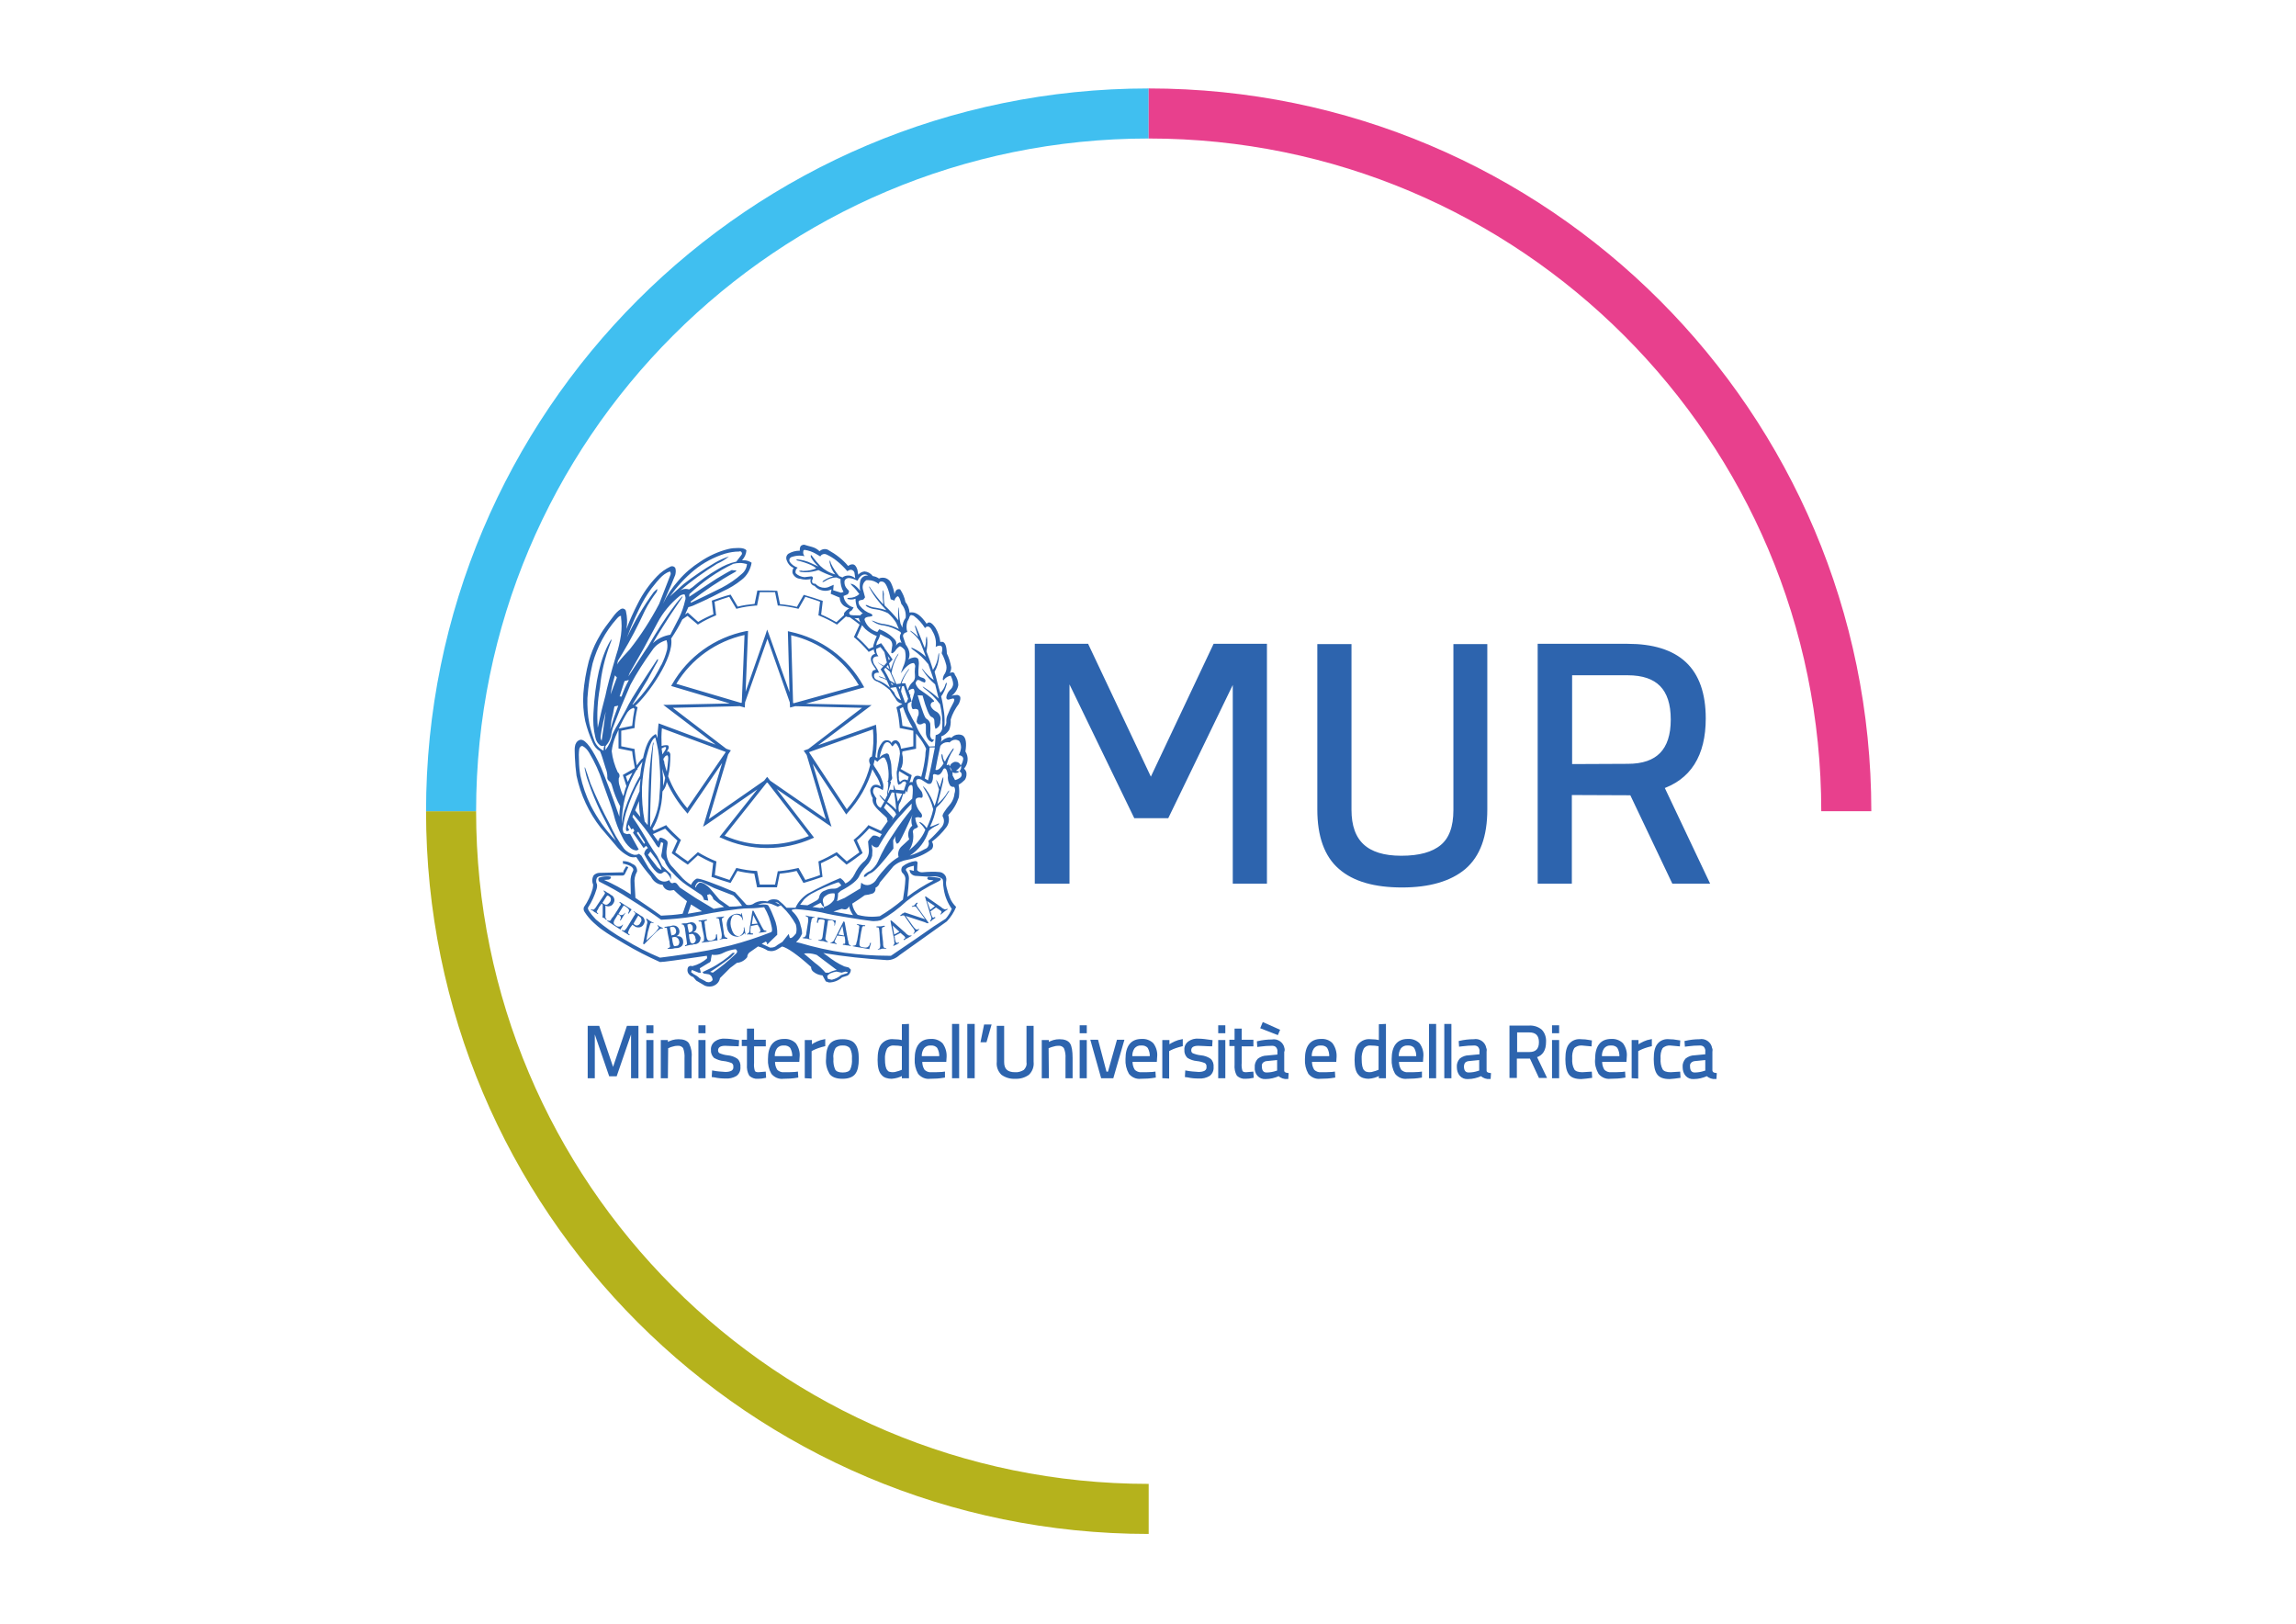 <?xml version="1.0" encoding="utf-8"?>
<!-- Generator: Adobe Illustrator 25.2.3, SVG Export Plug-In . SVG Version: 6.00 Build 0)  -->
<svg version="1.1" id="Livello_1" xmlns="http://www.w3.org/2000/svg" xmlns:xlink="http://www.w3.org/1999/xlink" x="0px" y="0px"
	 viewBox="0 0 841.9 595.3" style="enable-background:new 0 0 841.9 595.3;" xml:space="preserve">
<style type="text/css">
	.st0{fill:none;stroke:#B5B21C;stroke-width:18.354;stroke-miterlimit:10;}
	.st1{fill:none;stroke:#40BFF0;stroke-width:18.354;stroke-miterlimit:10;}
	.st2{fill:none;stroke:#E8408D;stroke-width:18.354;stroke-miterlimit:10;}
	.st3{fill:#2D64AE;}
	.st4{fill:#2D64AE;stroke:#2D64AE;stroke-width:3.13;stroke-miterlimit:10;}
	.st5{fill:#2D64AE;stroke:#2D64AE;stroke-width:0.609;stroke-miterlimit:10;}
</style>
<g>
	<path class="st0" d="M421.2,553.2L421.2,553.2c-141.3,0-255.8-114.5-255.8-255.8l0,0"/>
	<g>
		<path class="st1" d="M165.4,297.4L165.4,297.4c0-141.3,114.5-255.8,255.8-255.8l0,0"/>
		<path class="st2" d="M421.2,41.6L421.2,41.6C562.4,41.6,677,156.2,677,297.4l0,0"/>
	</g>
</g>
<g>
	<path id="Sottrazione_1_2_" class="st3" d="M260.2,361.7c-0.6,0-1.2-0.1-1.7-0.3l-3.2-1.9l-1.1-1.3c-0.8-0.2-1.5-0.8-1.9-1.5
		c-0.3-0.7-0.3-1.4,0-2.1c0.3-0.3,0.6-0.5,1.1-0.5c0.1,0.1,0.3,0.1,0.5,0.1c2-0.5,3.9-1.5,5.4-2.9l-0.1-0.9
		c-10.2,1.5-15.9,2.3-17.1,2.3h-0.1c-4.5-2-8.8-4.2-13-6.7c-3.8-2.2-6.5-3.9-8-5c-1.2-0.8-2.3-1.8-3.4-2.8c-1.2-1.1-2.3-2.4-3.2-3.8
		c-0.4-0.5-0.5-1.2-0.3-1.8c1.4-2,2.5-4.3,3.2-6.7c0.1-0.5,0.2-1.1,0.2-1.6c-0.5-1.1-0.4-2.4,0.2-3.4c0.5-0.5,1.3-0.9,2.1-0.9h0.1
		l8.7-0.2v-0.5l1-1.7l0.8,0.3l-1.3,2.6c-0.2,0.3-0.5,0.5-0.9,0.5c-0.1,0-0.2,0-0.2,0c-0.8,0-1.6,0-2.4,0c-1.8,0-3.5,0.1-5.3,0.2
		c-0.5,0-1,0.2-1.4,0.6c-0.4,0.8-0.4,1.7,0,2.4c0.1,0.6,0,1.3-0.2,1.9c-0.7,2.3-1.7,4.5-3,6.5c-0.5,0.5,0.5,2,2.8,4.5
		c3.3,2.8,6.8,5.3,10.6,7.4c4.1,2.5,8.4,4.7,12.9,6.6c5.8-0.7,11.8-1.6,17.8-2.7c2.5-0.5,5.2-1.1,8.1-1.8c5-1.3,9.9-2.9,14.7-4.8
		c0.5-0.1,0.6-0.7,0.4-1.8c-0.5-2.6-1.4-5.1-2.8-7.4c-1.7,0.2-3.4,0.4-5.1,0.4c-1.5,0-3,0.1-4.6,0.3c-3.3,0.4-6.5,0.9-9.4,1.4
		l-7.4,1.4c-3.8,0.6-7.5,0.9-11.3,1.1c-2.7-2-6.6-4.6-11.6-7.7c-3.5-2.3-7.1-4.3-10.9-6.2c-0.3-0.1-0.4-0.4-0.5-0.7
		c0-0.3,0-0.6,0.2-0.8c0.9-0.3,1.8-0.5,2.8-0.5c0.2,0,0.5,0,0.7,0c0.5,0,0.9,0.1,0.9,0.3c0,0.1,0,0.2,0,0.3c-0.2,0.3-0.6,0.6-1,0.6
		h-0.1c-0.4,0-0.9,0.1-1.4,0.1c3.4,1.5,6.7,3.3,9.8,5.3l-0.1-4.5c-0.1-1.5,0.3-3,1-4.3c0.2-1-0.9-1.8-3.3-2.4c-0.1,0-0.2,0-0.2,0
		c-0.1,0-0.2,0.1-0.2,0.3v-0.3c0-0.2,0-0.3-0.1-0.5c-0.1-0.2-0.1-0.4,0.1-0.5c1.3,0,2.5,0.4,3.5,1.1c1.1,0.4,1.7,1.5,1.6,2.7
		c-0.8,1.4-1.1,2.9-0.9,4.5l0.3,5.2c4.2,2.8,7.3,5,9.4,6.5c2.6-0.1,5.3-0.3,7.9-0.7l1.6-4.6c-1.7-1.3-3.3-2.6-4.8-4.1l-1.3,0.2
		c-1.3,0-2.4-0.8-2.8-2.1c-1.9-0.1-3.5-1.3-4.3-3c-2-2.3-3.8-4.7-5.4-7.2c-0.3,0.1-0.7,0.1-1,0.1c-0.8,0-1.5-0.2-2.1-0.6
		c-1.3-0.7-2.6-1.7-3.6-2.8l-6.3-7.4c-4.4-5.6-7.4-12.1-8.9-19.1c-0.3-2.2-0.5-4.4-0.6-6.7c-0.1-2.1-0.1-3.4,0-3.9
		c0.1-1.1,0.7-2.1,1.7-2.5c0.1,0,0.3-0.1,0.5-0.1c1.8,0,4.3,3.4,7.4,10.2c1.7,4.1,4,10.1,6.7,18c0-1.3,0.1-2.5,0.3-3.8
		c-1.3-2.4-2.3-5-3-7.6c-0.2-0.7-0.5-1.3-1.1-1.7c-0.5-0.4-0.7-0.9-0.6-1.5c0-1.1-0.2-2.1-0.6-3.1c-0.9-2.9-1.5-5-2.1-6.3
		c-1.2-0.7-2.1-1.8-2.6-3c-1.2-2.6-2.1-5.2-2.8-8c-0.7-3.3-0.9-6.7-0.7-10.1c0.3-4,1-8,2-11.9c0.8-2.7,1.8-5.3,3.1-7.7
		c0.9-1.7,1.9-3.4,3.1-5c0.9-1.2,1.8-2.4,2.7-3.6c0.8-1.1,1.7-2.1,2.8-2.8c0.2-0.1,0.5-0.2,0.7-0.2c0.1,0,0.3,0,0.4,0.1
		c0.4,0.1,0.7,0.4,0.8,0.8c0.5,2.2,0.6,4.4,0.2,6.6c1.2-3.2,2.6-6.3,4.2-9.4c1.8-3.6,4.2-7,7-9.9c1.4-1.5,3.1-2.7,5-3.6
		c0.2-0.1,0.4-0.1,0.6-0.1c0.4,0,0.8,0.2,1.1,0.6c0.3,0.8,0.2,1.8,0,2.6c-1,2.5-1.9,4.7-2.8,6.6l-1.7,3.9c1.5-3.1,3.4-5.9,5.7-8.5
		c2.3-2.7,5-5,8-6.9c3.1-2.1,6.6-3.7,10.2-4.6c1.2-0.3,2.5-0.4,3.8-0.4c1.5,0,2.5,0.3,2.9,0.9c-0.1,1.4-0.7,2.6-1.6,3.6
		c0.2,0,0.4,0,0.6,0c1,0,2,0.3,2.9,0.9c-0.4,2.5-1.7,4.8-3.7,6.3c-2.1,1.7-4.4,3.1-6.9,4.2l-3.5,1.8c-0.5,0.3-1.1,0.5-1.7,0.8
		l-0.1,0.1c-1.8,0.8-3.6,1.7-5.7,2.6l-0.9,0.3l-0.7,0.2c-0.4,0.9-0.8,1.8-1.2,2.7l0.1-0.1c0.3-0.2,0.5-0.3,0.6-0.4l0.3-0.2l3.8,3.4
		c1.8-1.1,3.7-2,5.6-2.8l-0.6-5l0.3-0.1c1-0.4,5.2-1.8,6.2-2l0.4-0.1l2.6,4.4c2-0.5,4.1-0.8,6.2-1l1-4.9l0.4,0h0l0.3,0h0.5
		c0.8,0,1.8,0,2.4,0c0.6,0,2.5,0,3.3,0.1l0.4,0l1,4.9c2.1,0.2,4.2,0.5,6.2,1l2.5-4.4l0.4,0.1c1.1,0.3,5.3,1.6,6.3,2l0.3,0.1l-0.6,5
		c1.9,0.8,3.8,1.8,5.6,2.8l2.8-2.6c-0.1-0.4,0-0.9,0.4-1.2c0.4-0.5,0.9-0.9,1.5-1.2l-1.3-0.6c-1.3-0.6-2.2-2-2.2-3.4l-3.3-1.4
		l0.3-1.6c-0.7,0.3-1.4,0.5-2.2,0.5c-1.5,0-3-0.6-4-1.8c-0.5-0.1-1-0.4-1.3-0.9s-0.3-1.1-0.1-1.6c-0.6,0.1-1.2,0.2-1.8,0.2
		c-0.7,0-1.4-0.1-2.1-0.3c-1.3-0.1-2.3-0.9-2.8-2.1c-0.1-0.7,0-1.3,0.4-1.9c-1.2-0.5-2.1-1.5-2.5-2.7c-0.4-0.9-0.2-1.9,0.6-2.5
		c1.2-0.7,2.6-1.1,4-1.1h0.2c-0.1-0.6,0-1.2,0.3-1.7c0.3-0.3,0.8-0.5,1.2-0.5h0.1c0.8,0.3,1.8,0.5,2.8,0.8c1.1,0.3,2,0.8,2.8,1.6
		c0.5-0.5,1.2-0.8,1.9-0.8c0.5,0,1,0.1,1.4,0.4c2.7,1.5,5.2,3.4,7.2,5.8c0.5-0.4,1-0.6,1.6-0.6c0.8,0,1.4,0.7,1.8,2l0.3,1.8
		c0.6-0.7,1.4-1.1,2.3-1.2c1.2,0.1,2.3,0.7,3,1.7c0.8,0.1,1.6,0.4,2.3,0.9c0.4-0.2,0.8-0.3,1.2-0.3c0.1,0,0.2,0,0.3,0
		c1.3,0,2.5,0.9,3,2.1c0.6,1.3,1,2.6,1.2,3.9c0.3-1.2,0.8-1.8,1.5-1.8c0.2,0,0.4,0,0.6,0.1c0.9,1.4,1.6,2.9,1.9,4.6
		c0.9,1.1,1.4,2.4,1.5,3.9c0.3-0.1,0.6-0.1,0.9-0.1c1.7,0,3.5,1.4,5.4,4.2c0.2-0.3,0.5-0.5,0.9-0.5c0.7,0,1.5,0.7,2.4,2.1
		c0.9,1.6,1.5,3.3,1.7,5.1c0.2-0.1,0.4-0.1,0.6-0.1c1.1,0,1.7,1.4,1.8,4.3c0.8,1.6,1.3,3.3,1.6,5.1c0,0.7-0.2,1.4-0.5,2.1
		c0.2-0.2,0.5-0.3,0.8-0.3c0.1,0,0.2,0,0.3,0c0.4,0.1,0.7,0.4,0.7,0.8c0.8,1.1,1.3,2.5,1.3,3.9c-0.3,1.6-1.2,3-2.5,3.9
		c0.6-0.2,1.2-0.3,1.8-0.3c0.5-0.1,0.9,0.1,1.3,0.5c0.3,0.5,0.2,1.4-0.4,2.7c-1.3,1.8-2.4,3.7-3,5.8c0.1,1.3-0.1,2.7-0.6,3.9
		c-0.7,1-1.7,1.9-2.9,2.3c0.2,0.6,0.2,1.3-0.1,2c0.8-0.9,1.9-1.5,3.1-1.7c0.3,0,0.6,0.1,0.8,0.2c0.6-0.8,1.6-1.2,2.6-1.2
		c0.6,0,1.1,0.1,1.6,0.4c1.1,0.8,1.4,2.8,0.9,5.8c1.3,2,1,4.6-0.5,6.3c0.6,0.5,1,1.3,0.9,2.1c0,0.7-0.2,1.4-0.6,2
		c-0.7,0.7-1.4,1.3-2.3,1.8c0.3,1.5,0.3,3.1,0.1,4.6c-0.8,2.4-2.1,4.7-3.9,6.5c0.5,1.5,0.3,3.2-0.7,4.5c-1.5,2-3.3,3.8-5.3,5.3
		c0.6,0.8,0.6,1.9,0,2.7c-2.6,2-5.7,3.3-8.9,3.9c-1.9,0.3-3.8,1.1-5.2,2.4l-5,6c-0.2,0.8-0.8,1.5-1.6,1.9c0.2,0.9-0.3,1.8-1.1,2.1
		c-0.9,0.3-1.8,0.5-2.8,0.6c-1.5,1.1-3,2.1-4.6,3.1c0.2,1.5,0.9,3,2,4.1c1.8,0.5,3.6,0.7,5.4,0.7c0.9,0,1.8-0.1,2.7-0.2
		c3-1.8,5.8-3.8,8.5-6.1c0.4-2.5,0.8-5.1,0.9-7.6c0-0.8-0.4-1.5-0.9-2c-0.4-0.3-0.6-0.8-0.6-1.3c0-0.5,0.2-1,0.5-1.3
		c1.3-1,2.9-1.7,4.6-1.9c0.1,0,0.1,0,0.2,0c0.2,0,0.3,0.1,0.5,0.2c0.2,0.3,0.2,0.7,0.1,1l-0.1,2.1c0.4,0.5,1,0.8,1.7,0.8
		c0.1,0,0.1,0,0.2,0c1.2-0.1,2.4-0.2,3.5-0.2c0.9,0,1.8,0,2.6,0.1h0c0.7,0,1.4,0.3,1.9,0.8c0.6,0.5,0.9,1.4,0.8,2.2
		c-0.2,0.9-0.1,1.8,0.1,2.6c0.3,1.3,0.7,2.6,1.2,3.8c0.5,1.3,1.3,2.4,2.3,3.4c-0.8,2-2,3.8-3.4,5.3c-10,7.1-15.5,11.1-17.4,12.4
		c-1.2,1.1-2.8,1.8-4.4,1.8h-0.2c-7.8-0.5-15.6-1.3-23.3-2.6l1.4,1c1.9,1.5,4,2.9,6.3,3.9l1.6,0.4l0.8,0.8c0,0.9-0.5,1.8-1.3,2.2
		l-1.9,0.6c-1.3,1.2-3.1,1.9-4.9,1.9H304l-1.2-0.4l-1.2-2.2c-1.2-0.1-2.3-0.5-3.3-1.3c-0.6-0.4-0.9-1.1-0.9-1.8
		c-5-4.5-8.6-7-10.6-7.5l-2.2,1.3c-0.5,0.2-1.1,0.4-1.8,0.4c-0.4,0-0.9-0.1-1.3-0.2c-1.1-0.7-2.3-1.2-3.5-1.5c-0.1,0-0.2,0-0.2,0.1
		l-3,2.1c-0.5,0.4-0.8,1.1-0.8,1.7c-0.9,1.2-2.3,2-3.8,2.1l-2.5,1.9l-3.4,3.4l-0.3,0.3c-0.2,1.2-1,2.2-2.1,2.7
		C261.3,361.6,260.7,361.7,260.2,361.7z M253.7,355.6L253.7,355.6l-0.3,0.8l0.9,0.7c0.8,0.4,1.6,0.9,2.2,1.5l2.1,1.1
		c0.3,0.3,0.8,0.4,1.2,0.4c0.1,0,0.2,0,0.2,0c0.5-0.1,1-0.3,1.3-0.8c0-0.9-0.5-1.8-1.4-2.1l-1.9-0.3l-0.4-0.5l2.5-1.2
		c1.7-0.8,3.3-1.8,4.9-2.9c1.3-0.9,2.5-1.9,3.7-3l0.8,0.1l-1.5,1.6c-3.3,2.5-5.8,4.2-7.6,5.3l1,0.3c2.9-2,5.6-4.2,8.2-6.7v0
		c0.5-0.4,0.7-0.8,0.7-1.1c-0.1-0.4-0.3-0.7-0.6-0.8c-1.5,0.2-3,0.6-4.4,1.3c-0.9,0.5-2,0.8-3.1,0.8c-0.4,0-0.8,0-1.2-0.1l-0.3,1.6
		c0.1,0.7-0.3,1.3-1,1.5l-3.1,1.9l0.4,1.6h-0.8L253.7,355.6L253.7,355.6z M306.7,356.2c-0.7,0.1-1.4,0.3-2.1,0.6
		c-0.5,0.2-1,0.6-1.3,1.1l0.3,1l1.4,0.3c1.3-0.3,2.5-0.9,3.4-1.7l2.2-0.7l0.3-0.4l-0.9-0.2l-1.4,0.4L306.7,356.2z M296.3,349.5
		c-0.5,0-1,0-1.5,0.1l4,3.4c1.4,1,2.8,2.3,3.9,3.6h1.2c0.9-0.5,1.9-0.8,2.9-1l-7.3-5.5C298.6,349.8,297.4,349.5,296.3,349.5
		L296.3,349.5z M291.7,333.3l-1.3,0.2v0.5c1.6,1.4,2.8,3.3,3.2,5.4c0.3,0.9,0.5,1.9,0.5,2.9c-0.4,0.9-0.9,1.8-1.6,2.5l-0.6,0.6
		l1.4,0.3c5.4,1.6,10.8,2.8,16.4,3.6c5.3,0.7,10.5,1.1,15.9,1.1h1.1c6.5-4.4,11.8-8,15.6-10.7l4.5-2.9c0.9-1.1,1.7-2.3,2.2-3.6
		c-1.5-2.1-2.5-4.5-2.9-7c-0.2-1-0.3-2.1-0.3-3.1c0-0.3-0.1-0.7-0.3-0.9c-0.9-0.7-2.1-1-3.2-0.9l-2.1,0.1l-4.6-0.3
		c-0.8-0.1-1.5-0.6-1.9-1.3l-0.2-0.9l1.6,0.4v-1.9l-1.2,0.3c-1,0.3-1.6,0.6-1.7,1c-0.1,0.2,0,0.4,0.1,0.5c0.6,0.8,1,1.8,1,2.8
		c-0.1,2.3-0.3,4.5-0.6,6.8c3-2.3,6.2-4.3,9.6-6c-0.4-0.1-0.8-0.2-1.2-0.2c-0.2,0-0.3,0-0.5,0c-0.3-0.1-0.5-0.3-0.6-0.5
		c0-0.2,0.1-0.4,0.4-0.6c0.2,0,0.4,0,0.5,0c1.2,0,2.3,0.1,3.5,0.4c0.4,0.1,0.6,0.3,0.6,0.4c0,0.2-0.2,0.5-0.8,0.8
		c-4.2,2-8.1,4.4-11.8,7.3c-2.9,2.7-6.1,5.1-9.5,7c-0.8,0.2-1.6,0.3-2.4,0.3c-0.4,0-0.9,0-1.3-0.1c-1.7-0.2-4.4-0.6-8.1-1.2
		c-3.8-0.6-7.1-1.2-9.9-1.9C298.1,333.9,294.9,333.5,291.7,333.3L291.7,333.3z M280.8,345.2l-1.5,0.8l3,1.4c0.2,0,0.3,0,0.5,0
		c0.8,0,1.6-0.3,2.2-0.9l1.9-1.2l2.3-2.9l0.4,1.4v0c0.1,0.1,0.2,0.1,0.3,0.1c0.5,0,1.1-0.6,2-1.7c0.3-1.1,0.2-2.3-0.1-3.3
		c-1.3-2.4-3-4.6-4.9-6.4l-0.6-0.6l-1.1,0.5l-2.1-0.9c-0.8-0.3-1.6-0.4-2.4-0.4c-1,0-1.9,0.2-2.8,0.6c0.7-0.1,1.5-0.1,2.2-0.1
		c1.1,0,1.6,0.2,1.7,0.5c0.8,1.4,1.5,3,2.1,4.6c0.8,1.9,1.2,3.9,1.1,6l-2.7,2.6c-0.5,0.6-0.9,0.9-1,0.9c0,0,0,0-0.1,0
		c0-0.1,0-0.3,0.1-0.5L280.8,345.2L280.8,345.2L280.8,345.2z M308.6,333.2l-3,1c3.3,0.6,5.7,1.1,7.2,1.3v0c-0.7-1-1.2-2.1-1.5-3.3
		c-0.2,0.8-0.9,1.3-1.7,1.2C309.3,333.3,308.9,333.3,308.6,333.2L308.6,333.2z M253.4,331.6l-1.2,3.4l5.2-0.9L253.4,331.6
		L253.4,331.6z M247.3,323.6c0.3,0,0.6,0.1,0.9,0.4l1.1,1.4l5.9,3.9l6.5,3.9l3.8-0.7c-1.1-0.7-2.4-1.6-3.9-2.8
		c-0.2-0.8-0.7-1.4-1.3-1.9l-1,0.3l0.4,2.1l-1.6-0.3c-0.1-1-0.8-1.9-1.7-2.3c-1.1-0.7-2.4-1.6-4.5-3c-1.9-1.3-3.6-2.8-5.2-4.6
		c-1.1-1-2-2.3-2.7-3.6c-0.1-0.6-0.5-1.2-1-1.6c-0.4-0.3-0.6-0.9-0.5-1.4l0.2-1l0.5-3.3l-0.8-0.4l-0.5,1.6c-0.1,0.3-0.2,0.4-0.3,0.4
		c-0.3,0-0.8-0.5-1.4-1.6c-1.6-2.5-3.3-4.9-5.2-7.2l-2.8-3.3l-0.3,0.9c1.4,2,2.5,3.8,3.5,5.4c1,1.6,1.8,3,2.4,4.1
		c1,1.7,2.1,3.3,3.2,4.9l1.8,3.6l3.2,3l0.1,2c-0.4-1-1-1.9-1.7-2.6c-0.2-0.2-0.5-0.3-0.7-0.3c-0.2,0-0.4,0.1-0.5,0.2
		c-0.3,0.3-0.7,0.5-1.1,0.5c-0.9,0-1.9-0.9-3.1-2.6c-1-1.4-2-3-2.8-4.6c0.1-0.9,0.6-1.8,1.4-2.2l-0.7-0.8l-0.9,0.8l-3.9-5.6l0.5-0.8
		l-0.5-0.8l-0.6,0.4l-1-1.8l-0.3,0.9l0.5,1.2l-0.7,0.3h0c-0.1,0-0.2,0-0.3-0.1c-0.3-0.3-0.2-1.3,0.2-3c1-2.9,2.5-6.8,4.6-11.5
		c0-1.5,0.2-3.1,0.4-4.6c-2.3,4-4.1,8.2-5.4,12.6c-0.5,1.8-0.8,3.5-1.1,5.3c-0.1,0.3-0.1,0.7,0,1c0,0.1,0.1,0.3,0.1,0.4
		c0,0.1,0.1,0.2,0.1,0.4c0.1,0.1,0.2,0.2,0.3,0.2c0.1,0.1,0.2,0.1,0.3,0.2c0.1,0,0.3,0.1,0.4,0.1c0.1,0,0.2,0.1,0.3,0.1v0
		c0,0,0,0,0.1,0c0,0,0.1,0,0.1,0h0c0.1,0,0.3-0.1,0.4-0.1c0.2,0,0.4,0,0.6,0.1l3.1,5.6c-0.3,0.2-0.6,0.4-0.9,0.4
		c-0.8-0.1-1.5-0.4-2.1-0.9c-1.3-1.1-2.4-2.6-3.1-4.2c-0.7-1.3-1.3-2.7-1.8-4c-0.5-1.3-1-2.9-1.4-4.6c-0.5-1.8-1.8-5.4-3.9-11.2
		c-1.2-3.8-2.9-7.5-5-11c-0.6-1-1.4-1.9-2.4-2.4c-0.1,0-0.1,0-0.2,0c-0.4,0-0.8,0.4-1,1.1c-0.2,1.4-0.2,2.8-0.1,4.2
		c0,1.9,0.2,3.7,0.5,5.5c0.8,3.8,2.1,7.5,3.8,11c2.4,4.7,5.5,9.1,9.2,12.9c-1.8-3.2-3.7-6.8-5.6-10.6c-1.7-3.6-3.2-7.2-4.5-11
		c-0.6-1.6-1-3.2-1.3-4.8c0-0.2,0-0.3,0-0.5c0,0,0,0,0,0c0.1,0,0.2,0.2,0.3,0.6c0.3,0.8,0.9,2.5,1.8,5.3c2.1,5.1,4.5,10.2,7.1,15
		c1.4,3.1,3.1,6.1,5.2,8.9c0.9,1.1,2.3,1.9,3.7,2.3c0.1,0,0.3,0,0.4,0c0.5,0,1-0.1,1.4-0.4l0.9,0.7l2.7,4.6l2.8,3.4
		c0.7,0.9,1.8,1.5,2.9,1.5c0.6,0,1.2-0.2,1.8-0.5c0.3,0.7,0.6,1.1,1.1,1.1c0.1,0,0.2,0,0.4-0.1C246.9,323.7,247.1,323.6,247.3,323.6
		L247.3,323.6z M300.9,331L300.9,331l-3,1.5l2.8,0.4c0.2-0.1,0.3-0.1,0.5-0.1s0.3-0.1,0.5-0.1v0.2h0.4l0-0.4
		c1.5-0.4,2.8-1.3,3.7-2.6c0.3-1.2,0.4-2,0.2-2.3c-0.1-0.1-0.1-0.1-0.2-0.1c-0.1,0-0.2,0-0.4,0c-1,0-1.9,0.3-2.6,0.9
		c-0.9,0.5-1.3,1.5-1,2.4l0.4,1.4l-0.4,0.2L300.9,331L300.9,331z M283.8,329.7c0.6,0,1.2,0.1,1.7,0.4c1,0.8,2,1.7,2.9,2.7h3.3
		c0.9-2.1,2.5-3.8,4.4-5.1c3.8-2.1,7.7-4,11.8-5.7c0.1,0,0.1,0,0.2,0c0.2,0,0.4,0.1,0.5,0.3c0.6,0.4,1,1,1.4,1.6
		c1.5-0.7,2.6-1.9,3.3-3.3c0.8-1.7,1.9-3.3,3.2-4.5c1.4-1,2.2-2.7,2.1-4.4l-0.3-3.2c0.4-0.7,1-1.4,1.6-2c0.2-0.1,0.4-0.2,0.5-0.2
		c0.5,0,0.9,0.1,1.4,0.3c0.2,0.1,0.3,0.1,0.4,0.2h0c0.1,0.1,0.3,0.1,0.4,0.2h0c0,0,0.5-0.8,1.1-1.8c-0.1,0.1-0.1,0.2-0.2,0.3l0,0
		l-0.2,0.3l-4.6-2.1c-1.4,1.6-2.9,3.1-4.5,4.4l2.1,4.6L316,313c-0.9,0.7-4.4,3.3-5.3,3.8l-0.3,0.2l-3.8-3.4c-1.8,1.1-3.7,2-5.6,2.9
		l0.6,5l-0.4,0.1c-1,0.4-5.1,1.7-6.2,2l-0.4,0.1l-2.5-4.4c-2,0.5-4.1,0.8-6.2,1l-1,5l-0.4,0c-0.8,0-2.8,0-3.2,0c-1.2,0-2.7,0-3.3,0
		l-0.4,0l-1-5c-2.1-0.2-4.2-0.5-6.2-1l-2.5,4.4l-0.4-0.1c-1-0.3-5.2-1.6-6.2-2l-0.4-0.1l0.6-5.1c-1.9-0.8-3.8-1.8-5.6-2.8l-3.7,3.4
		l-0.3-0.2c-1-0.6-4.5-3.2-5.3-3.8l-0.3-0.2l2.1-4.6c-1.6-1.4-3.1-2.9-4.5-4.4l-4.5,2c0.6,0.9,1.3,1.8,2,2.7
		c0.3-1.2,0.6-1.4,0.8-1.4c0,0,0.1,0,0.1,0c0.9,0.2,1.7,0.6,2.3,1.2c0.2,0.3,0.2,0.6,0.2,0.9l-0.4,2.7c-0.2,2.3,0.7,4.6,2.4,6.2
		l2.7,3c1.1,1.3,2.4,2.4,3.9,3.3c0.4-0.9,1-1.7,1.9-2.2c0.1,0,0.2-0.1,0.3-0.1c1.4,0,6.1,1.7,13.9,5l4.2,4.6
		c0.3,0.1,0.6,0.1,0.9,0.1c0.5,0,1-0.1,1.4-0.3c1.1-0.8,2.4-1.2,3.8-1.2c0.5,0,1,0.1,1.6,0.2C282.1,329.9,282.9,329.7,283.8,329.7
		L283.8,329.7z M256.7,323.6c0.6,0,1.2,0.2,1.8,0.6c0.8,0.5,1.4,1,2,1.7c1.1,1.3,2.1,2.5,3.3,3.9l3.7,2.6v0c1.6,0,3.2-0.1,4.6-0.3
		c-0.9-1.4-2-2.6-3.2-3.8l-7-2.7l-4.1-2c-0.3-0.2-0.7-0.3-1.1-0.3c-0.3,0-0.5,0-0.7,0.1c-0.6,0.4-1,1.1-1.1,1.8l0.2,0.2
		c0.2-0.7,0.7-1.3,1.3-1.7C256.4,323.6,256.6,323.6,256.7,323.6L256.7,323.6z M307.4,323.5c-0.1,0-0.2,0-0.2,0
		c-3.3,1.1-6.6,2.5-9.7,4.2c-1,0.6-1.9,1.3-2.7,2.1l-1.4,1.9l2.7,0.2c1-0.5,2.2-1.1,3.4-1.8c0.5-0.3,0.8-0.7,0.9-1.3
		c0.2-1.1,1-2,2.1-2.3c0.9-0.5,2-0.7,3-0.7c0.1,0,0.2,0,0.3,0c0.7,0,1.3-0.2,1.8-0.6l0.9-0.6l-0.7-0.9
		C307.8,323.6,307.6,323.5,307.4,323.5L307.4,323.5z M284.2,330.8L284.2,330.8l1.9,0.9l0.1,0.1l0.1,0l-0.2-0.1l-0.9-0.8L284.2,330.8
		z M319.6,309.6L319.6,309.6l0.3,2.1l-0.1,2.1c-0.4,1.3-1,2.5-2,3.5c-1,1.1-1.9,2.3-2.6,3.6c-0.6,1.7-2.9,3.6-6.9,5.7l-1,0.9
		c0,1-0.1,2-0.4,2.9l2.8-1.2l5.8-3.5l0.3-2.1c0.6,0.6,1.4,0.9,2.2,0.9c0.4,0,0.8-0.1,1.1-0.2c1-0.4,1.9-1.1,2.4-2.1
		c1-1.5,2.2-2.9,3.4-4.2c1.3-1.5,2.9-2.8,4.6-3.8c-0.4-1.4,0-2.9,1.1-3.9l2.8-2.6c-0.8-1.7-0.3-3.8,1.1-5c-0.5-1.3-0.4-2.8,0.1-4
		c-2.4,5.2-3.8,8.2-4.4,9.2c-0.5,1-0.9,1.4-1.3,1.4c0,0-0.1,0-0.1,0c-0.5-0.8-0.7-1.8-0.4-2.8l-0.9,1.6l0.1,3
		c-4.1,5.3-6.8,8.3-8.1,8.9c-0.7,0.3-1.4,0.7-1.9,1.3c-0.2,0.1-0.4,0.1-0.6,0.2c-0.1,0-0.2,0-0.2-0.1c-0.1-0.1,0-0.3,0.2-0.7
		c0.6-0.6,1.3-1.1,2.1-1.4c1.2-0.9,2.2-2.1,2.8-3.4c1.6-3.7,3.6-7.2,5.9-10.5c1.9-3,4.1-5.9,6.4-8.7l0.1-2.1
		c-1.1,1.1-2.4,2.5-3.9,4.2c-1.6,1.7-3,3.5-4.4,5.4c-1.4,2-2.7,4.1-3.9,6.2c-0.2,0.2-0.5,0.3-0.8,0.3
		C320.6,310.6,320,310.2,319.6,309.6L319.6,309.6z M270,318.2L270,318.2l0.4,0.1c2.2,0.5,4.5,0.9,6.8,1l0.4,0l1,5c0.3,0,1.3,0,2.8,0
		c1.2,0,2.2,0,2.8,0l1-4.9l0.4,0c2.3-0.2,4.6-0.6,6.8-1.1l0.4-0.1l2.5,4.4c1.3-0.4,4.2-1.3,5.4-1.8l-0.6-5l0.3-0.1
		c2.1-0.9,4.2-2,6.1-3.1l0.3-0.2l3.7,3.4c1.1-0.8,3.6-2.6,4.6-3.3l-2.1-4.6l0.3-0.2c1.8-1.5,3.4-3.1,4.9-4.9l0.2-0.3l4.6,2.1
		c0.5-0.7,1.6-2.2,2.5-3.5c-0.2-0.4-0.3-0.8-0.3-1.2c-0.6-0.6-1.1-1.1-1.7-1.6c-2.1-1.9-3.9-3.6-3.5-5.7c-0.5-0.8-0.8-1.7-0.9-2.7
		c0-0.9,0.6-1.8,1.4-2.1c0.3-0.1,0.5-0.1,0.8-0.1c0.6,0,1.2,0.3,1.7,0.7c-0.4-1.6-1.1-3.1-2-4.4l0-0.1c-0.4-0.6-0.8-1.3-1.1-1.9
		c-1.8,6-4.9,11.4-9.1,16l-0.5,0.6L298,280l6.4,21.5l0.5,1.6l-1.4-0.9l-18.7-12.9l13.7,17.8l-0.7,0.3c-5.2,2.3-10.8,3.5-16.5,3.5
		h-0.1c-5.8,0-11.5-1.3-16.7-3.7l-0.7-0.3l13.9-17.5l-18.5,12.8l-1.4,0.9l0.5-1.6l6.5-21.8l-12.7,18.6l-0.5-0.6
		c-2.9-3.3-5.3-7-7.1-11c-0.2,1.1-0.6,2.2-1.3,3.1c-0.1,0.1-0.3,0.3-0.3,0.5c-0.1,2.8-0.5,5.5-1.3,8.1c-0.5,1.9-1.3,3.8-2.4,5.5
		l0.4,0.5l0.1,0.2l4.6-2.1l0.2,0.3c1.5,1.7,3.2,3.3,4.9,4.9l0.3,0.2l-2.1,4.6c1,0.8,3.4,2.5,4.6,3.3l3.7-3.4l0.3,0.2
		c2,1.2,4,2.2,6.2,3.1l0.3,0.1l-0.6,5c1.3,0.4,4.1,1.4,5.4,1.8L270,318.2L270,318.2z M238.5,312.2L238.5,312.2l-0.9,1.2l1.5,2
		l1.4,1.8c0.5,0.8,1.2,1.4,2.1,1.8l-0.4-1.3l-1.3-2.3L238.5,312.2L238.5,312.2z M344.2,301.9c0.1,0,0.2,0,0.2,0.1
		c0,0.1-0.2,0.3-0.7,0.6c-1.2,0.5-2.3,1.2-3.2,2.1c-1.2,3.7-3.6,6.9-6.9,9c1.9-0.6,3.7-1.4,5.5-2.4c0.6-0.2,1.1-0.6,1.3-1.2
		c0.3-0.6,0.2-1.2,0-1.8c1.8-1.6,3.4-3.3,5-5.2c0.8-1.1,1-2.5,0.3-3.7c-0.4-0.5,0.6-2.1,2.9-4.8c0.8-1.1,1.3-2.4,1.4-3.7h0
		c0.3-0.8,0.3-1.7-0.1-2.4c-0.1,0-0.2,0-0.3,0c-0.5,0-0.9-0.2-1.2-0.5c-0.7-1.1-1-2.5-0.8-3.8c-0.3-1.7-0.7-2.5-1.2-2.5
		c-0.2,0-0.4,0.1-0.5,0.3c-0.6,1.4-1.3,2.1-2,2.1c-0.1,0-0.3,0-0.4-0.1c-0.3-0.1-0.5-0.1-0.8-0.2c-0.3,0-0.5,0.1-0.6,0.4
		c0,0,0,0.1,0,0.1c0.1,1-0.1,2-0.6,2.8c-0.2,0.2-0.5,0.3-0.8,0.3c-0.3,0-0.5-0.1-0.7-0.2l-2.2-1.4c-0.3-0.1-0.7-0.2-1-0.2
		c-0.3,0-0.5,0.1-0.7,0.3c-0.3,0.4-0.1,1.2,0.4,2.4l1.5,2c0.4,1,0.4,1.7,0.2,2c-0.1,0.1-0.2,0.2-0.4,0.2c-0.3-0.1-0.5-0.1-0.8-0.1
		c-0.8,0-1.3,0.4-1.3,1.2c0.1,1.5,0.7,2.9,1.7,4.1c0.4,0.4,0.7,0.9,0.7,1.4c0,0.3-0.2,0.6-0.5,0.7c-0.3-0.1-0.7-0.2-1-0.2
		s-0.7,0.1-1,0.2c0.1,1.1,0.4,2.1,0.9,3c0.1,0.1,0.1,0.2,0.1,0.3c-0.1,0.2-0.3,0.4-0.8,0.6c-0.6,0.1-1,0.6-1.1,1.1
		c0.5,2.4,0,5-1.4,7c1.2-1,2.3-2,3.3-3.2c1.1-1.3,2.1-2.8,2.7-4.4c-0.5-0.8-1.1-1.6-1.8-2.2c-0.3-0.3-0.5-0.6-0.4-0.6c0,0,0,0,0.1,0
		c0.1,0,0.3,0.1,0.4,0.1c0.9,0.5,1.6,1.3,2.2,2.1c1-2.2,1.9-4.5,2.4-6.9c-0.7-2.7-1.8-5.2-3.3-7.5c-0.4-0.6-0.5-1-0.5-1c0,0,0,0,0,0
		c0.1,0,0.4,0.4,1.1,1.1c1.4,1.9,2.4,4,3.2,6.2c0.7-2,1.2-4,1.6-6.1l-1.1-3.6c0.6,0.8,1.1,1.8,1.4,2.8l0.9-3
		c0.2-0.4,0.3-0.7,0.4-0.7c0,0,0,0,0,0c0,0.5,0,1.1-0.1,1.6c-0.6,2.8-1.3,5.5-2.1,8.3c1.5-1.3,2.9-2.8,3.9-4.6
		c0.3-0.3,0.4-0.4,0.5-0.4c0,0,0,0,0,0c0,0.1-0.2,0.5-0.6,1.1c-1.1,1.9-2.5,3.7-4.2,5.2c-0.4,2.4-1.2,4.8-2.3,7
		C341.8,303,342.9,302.4,344.2,301.9C344.1,301.9,344.1,301.9,344.2,301.9L344.2,301.9z M281.3,286.9l-0.2,0.1l-15.4,19.4
		c4.9,2.1,10.1,3.3,15.5,3.2h0.1c5.3,0,10.4-1.1,15.3-3.1L281.5,287L281.3,286.9z M234,304.9l-0.5,0.5l2.7,4l0.3-0.5L234,304.9
		L234,304.9z M239.6,272.2C239.6,272.2,239.6,272.2,239.6,272.2c0.1,0.4,0,0.8-0.1,1.1c-0.4,4.6-0.6,8.9-0.7,12.6
		c-0.1,3.8-0.2,6.7-0.3,8.9c-0.1,2.2-0.1,4.9-0.1,8.5l0.2-0.3l0.9-1.9c1.4-2.9,2.2-6.1,2.3-9.3c0.4-4,0.4-8.1,0-12.2
		c-0.1-3.1-0.7-6.2-1.5-9.2c-1.1,0.3-2.2,2.8-3.4,7.6c-0.8,3.5-1.3,7-1.5,10.6c-0.1,4.2,0.2,8.5,1,12.6l1.1,1.3l0.2-6.7l0.1-4.9
		c0.1-6.1,0.6-12.2,1.6-18.3C239.4,272.3,239.5,272.2,239.6,272.2L239.6,272.2z M229.2,292.3L229.2,292.3c-0.8,3.2-1.2,6.5-1.2,9.8
		c0.2-1.6,0.5-3.2,0.9-4.7c1.5-4.5,3.4-8.9,5.8-13c0.2-1.8,0.5-3.5,0.9-5.2c-0.6,0.8-1.3,1.7-1.9,2.6l0.1,0.3l-0.4,0.2
		C231.5,285.4,230.1,288.8,229.2,292.3L229.2,292.3z M325,294.6c-0.3,0.5-0.6,1-0.9,1.5l3.4,3.7l-0.2,0.3c-0.1,0.2-0.3,0.4-0.4,0.6
		c0.6-0.6,1.2-1.3,1.7-2.1c-0.1-0.4-0.3-0.7-0.5-1c-0.8-0.9-1.6-1.7-2.4-2.4C325.4,295,325.2,294.8,325,294.6L325,294.6z
		 M271.3,258.9l-24.6,0.6l19.6,15l1.7,0.6l-1,1.5l-7.1,23.7l20.3-14.1l1.1-1.4l0,0l1.1,1.4l20.4,14.1l-7-23.5l-1.1-1.6l1.7-0.6
		l19.7-15.1l-24.5-0.6l-1.9,0.5l-0.1-1.9l-8.2-23.3l0,0l-8.2,23.3l-0.1,1.9L271.3,258.9z M234.3,293.7L234.3,293.7l-1.4,3.4l1.9,2.4
		v0C234.5,297.6,234.3,295.6,234.3,293.7L234.3,293.7z M331.2,291L331.2,291c-0.2,0.6-0.4,1.2-0.6,1.9c-0.2,0.7-0.5,1.3-0.9,1.9
		c-0.3,1-0.3,2,0,3c1.4-1.8,3.1-3.5,4.8-5c0.3-2.8,0.3-4.4-0.1-4.9c-0.1-0.1-0.2-0.1-0.3-0.1c-0.6,0-1.1,0.6-1.3,1.9
		c-0.1,0.5-0.2,0.8-0.3,0.8c-0.1,0-0.1-0.3-0.2-0.8c-0.1,0.4-0.3,0.8-0.4,1l-0.1,0.4L331.2,291z M327,290.5L327,290.5
		c-0.5,1.2-1.1,2.4-1.7,3.5l0.3,0.2c1.1,0.8,2.1,1.7,3,2.7c-0.1-2.1-0.4-4.2-0.7-6.3L327,290.5z M320.1,267.4L320.1,267.4l-23.3,8.3
		l-0.1,0.1l0.1,0.2l13.7,20.7c4.1-4.7,7.1-10.2,8.6-16.3c-0.2-0.4-0.3-0.9-0.4-1.3c-0.1-0.9,0.3-1.6,1-1.7
		C320.3,274,320.4,270.7,320.1,267.4L320.1,267.4z M321.2,288.6c-0.3,0-0.5,0.1-0.7,0.3c-0.4,0.6-0.5,1.4-0.2,2
		c0.3,0.6,0.6,1.2,1.1,1.8c-0.4,1.3,0.1,2.8,1.4,3.4l0.1,0.1l0.2,0.2l-0.2-0.2l0.2-0.3c0.4-0.7,0.8-1.4,1.2-2.1
		c-0.6-0.6-1.1-1.2-1.6-1.9c-0.2-0.2-0.3-0.4-0.2-0.4c0,0,0,0,0,0c0.2,0.1,0.4,0.1,0.5,0.3c0.5,0.5,1,1.1,1.5,1.5
		c0.3-0.6,0.6-1.2,0.9-1.9c-0.1-0.3-0.1-0.5-0.1-0.8c0.3-1.3,0.5-2.6,0.4-3.9l-0.3-0.3l0.3-0.3c0.2-1.6,0.2-3.2-0.1-4.8
		c-0.1-1.2-0.5-2.3-1.1-3.3c-0.1-0.2-0.3-0.3-0.5-0.3c-0.5,0-1.3,0.5-2.3,1.6c-0.3-0.3-0.6-0.6-1-0.7c-0.1,0.5-0.2,1.1-0.4,1.7
		c0.1,0.2,0.2,0.3,0.2,0.5c0.8,1.1,1.5,2.3,2.2,3.5c0.4,0.8,0.7,1.7,1,2.6c0.3,0.9,0.3,1.9,0,2.8C323,289.2,322.1,288.7,321.2,288.6
		L321.2,288.6z M245.1,275.5L245.1,275.5c0.5,0.3,0.8,0.9,0.7,1.4c0,2.6-0.2,5.2-0.8,7.7c1.6,4.3,4,8.2,7,11.7l14-20.4l0.1-0.2
		l-0.2-0.1l-23.2-8.6c-0.2,2.2-0.2,4.3-0.1,6.5c0.5-0.2,1.1-0.3,1.6-0.3c0.3,0,0.5,0,0.8,0.1c0.3,0.4,0.3,1,0,1.4l-0.5,1
		C244.7,275.6,244.9,275.5,245.1,275.5L245.1,275.5z M328.5,290.7c0.3,1.1,0.5,2.1,0.7,3.2c0.3-0.5,0.6-1,0.9-1.5
		c0.1-0.2,0.2-0.4,0.3-0.6l0.1-0.2l0.2-0.4l0.1-0.2L328.5,290.7z M226.9,267.3c-0.4,0.9-0.8,1.8-1.2,2.7c-0.7,1.7-1.2,3.5-1.4,5.4
		c0.3,2.7,1.1,5.3,2.2,7.7c0.7,0.5,0.9,1.5,0.4,2.2c-0.1,1,0,2.1,0.4,3.1c0.3,1.2,0.7,2.4,1.3,3.5c0.3-1.3,0.6-2.5,1.1-3.7
		c-0.5-1.6-1-3.1-1.2-3.7l-0.1-0.4l4.4-2.5c-0.4-2.1-0.8-4.1-1-6.2l-5-1l0-0.4c0-1.1,0-5.5,0-6.5L226.9,267.3L226.9,267.3z
		 M325.1,276.2c0.4,0,0.8,0.3,0.9,0.7c0.1,0.6,0.3,1.2,0.5,1.8c0.3,1.1,0.4,2.3,0.4,3.4c0,0.9,0,1.8,0.2,2.7
		c0.1,0.3,0.1,0.6-0.1,0.9c-0.1,0.4-0.4,0.6-0.7,0.7c0.4,0.1,0.4,0.2,0.4,0.3v0c-0.1,0.6-0.3,1.2-0.5,1.8c-0.3,1.1-0.5,1.7-0.6,2
		c0,0.2,0,0.4,0,0.6c0.2-0.4,0.4-0.8,0.6-1.3l0.1-0.3l1.4,0.1l0-0.1c0-0.1,0-0.2,0-0.3l0-0.2c-0.1-0.4-0.1-0.8-0.1-1.3c0,0,0,0,0,0
		c0.1,0,0.2,0.4,0.5,1.2c0.1,0.2,0.1,0.4,0.2,0.6l3.1,0.3c0-0.1,0.1-0.1,0.1-0.2c0.2-0.6,0.5-1.6,0.8-2.5c-0.1-0.2-0.2-0.4-0.4-0.6
		c-0.1,0-0.2,0-0.2,0c-0.4,0-0.8,0.2-1,0.5c-0.3,0.4-0.8,0.6-1.2,0.7c-0.3,0-0.6-1.5-0.7-4.4c0-0.4,0.1-0.9,0.3-1.2l-0.1-0.1
		l0.1-0.4c0.4-1.8,0.7-3.5,0.9-5.3c0-0.3-0.1-0.7-0.1-1.1c-0.1-0.6-0.3-1.1-0.6-1.6c-0.2-0.4-0.4-0.7-0.7-1c0,0-0.1-0.1-0.2-0.1
		c-0.2,0-0.4,0.2-0.7,0.6c-0.2,0.3-0.4,0.5-0.5,0.5c-0.1,0-0.2-0.1-0.3-0.3c-0.3-0.5-0.6-0.9-1.1-1.1c-0.1-0.1-0.3-0.1-0.5-0.1
		c-0.4,0-0.8,0.3-1.2,0.9c-0.8,1.5-1.3,3.2-1.6,4.9C322.9,277.1,323.9,276.5,325.1,276.2C325,276.2,325.1,276.2,325.1,276.2
		L325.1,276.2z M242.8,281.8L242.8,281.8L242.8,281.8c0.3,2.2,0.4,4.3,0.4,6.4c0.3-0.9,0.5-2,0.7-3
		C243.5,284,243.1,282.9,242.8,281.8L242.8,281.8z M335.9,268.9L335.9,268.9c0,1.7,0,4.3,0,5.2l0,0.4l-5,1c0,0.3-0.1,0.6-0.1,0.8
		c0.4,1.6,0.4,3.2-0.1,4.8c-0.1,0.3-0.3,0.5-0.5,0.8l4.1,2.3l-0.1,0.4c-0.1,0.4-0.3,1.2-0.7,2.3c0.2-0.1,0.4-0.2,0.7-0.2
		c0.1,0,0.3,0,0.4,0.1c0.3-1.2,0.6-2.4,1.8-2.4c0.5,0,1,0.2,1.4,0.4c0.7-2.5,1.2-5,1.5-7.6c0-0.9,0.1-1.8,0.3-2.7
		c-0.8-1.7-1.8-3.3-3-4.7C336.3,269.4,336.1,269.2,335.9,268.9L335.9,268.9z M231.9,283.3L231.9,283.3l-2.4,1.3
		c0.2,0.6,0.4,1.4,0.7,2.1C230.7,285.6,231.3,284.4,231.9,283.3L231.9,283.3z M329.7,282.7L329.7,282.7c-0.2,0.8-0.2,1.7-0.1,2.5
		c-0.1,0.5,0.1,1,0.4,1.5c0.4-0.3,0.9-0.7,1.1-0.8l0,0l0.1,0c0.2-0.1,0.4-0.1,0.6-0.1c0.3,0,0.6,0.1,0.8,0.2c0.1,0,0.1,0.1,0.2,0.1
		c0.2-0.6,0.3-1,0.4-1.3L329.7,282.7L329.7,282.7z M340.9,274c-0.3,3.8-0.9,7.6-1.8,11.4l1.2,0.7c0.6-2.5,1.4-6.4,2.5-12.1
		c-0.3,0-0.5,0-0.8,0C341.5,274,341.2,274,340.9,274L340.9,274z M349.4,279.5L349.4,279.5c-0.5,0.2-1.1,0.5-1.5,0.9
		c0.2,0.2,0.3,0.4,0.5,0.6c-0.1,0.4,0,0.8,0.2,1.1c0.1,0.3,0.3,0.6,0.6,0.8c0.1,0.5,0.1,0.9,0.1,1.4l0.9,1.7c0.7-0.2,1.4-0.5,2-1
		c0.4-0.4,0.5-0.9,0.4-1.4h0c-0.2-0.4-0.4-0.6-0.8-0.9c0.6-0.5,0.8-1.4,0.5-2.1c0.5-0.7,0.8-1.5,0.9-2.4c0-0.4-0.2-0.8-0.6-1
		c-0.2-0.2-0.5-0.3-0.8-0.3c-0.1,0-0.2,0-0.3,0c0.5-0.9,0.8-1.8,0.9-2.8c0-0.9-0.2-1.8-0.7-2.5c-0.4-0.2-0.9-0.4-1.4-0.4
		c-0.8,0-1.6,0.4-2.1,1c-0.3-0.1-0.5-0.1-0.8-0.1c-1,0-2,0.5-2.6,1.4c-0.7,3-1.3,5.9-1.8,8.7c0.1,0.1,0.3,0.1,0.4,0.1
		c0.7,0,1.6-0.8,2.6-2.4c-0.4-0.9-0.7-1.8-0.8-2.8c0.1-0.5,0.1-0.7,0.2-0.7s0.2,0.3,0.3,0.9c0.1,0.7,0.3,1.4,0.8,1.9
		c0.7-1.5,1.6-2.9,2.6-4.3c0.3-0.4,0.5-0.6,0.6-0.6c0,0,0,0,0,0c0,0.1,0,0.3-0.1,0.6c-1.2,1.7-2,3.6-2.5,5.6h0.2
		c0.3-0.1,0.6-0.2,0.9-0.4C348.5,279.9,349,279.7,349.4,279.5L349.4,279.5z M243.5,279.1C243.5,279.1,243.5,279.1,243.5,279.1
		c0.1,0.2,0.1,0.4,0.1,0.6l0,0.1c0.3,1,0.5,2.1,0.9,3.1c0.2-1.4,0.4-2.8,0.5-4.2c0.1-0.9,0-1.5-0.2-1.7c-0.1-0.1-0.1-0.1-0.2-0.1
		c-0.3,0.1-0.5,0.2-0.7,0.4l-0.6,0.8C243.2,278.4,243.3,278.8,243.5,279.1C243.4,279.1,243.4,279.1,243.5,279.1L243.5,279.1z
		 M252.1,225.8c-0.5,0.3-1.2,0.8-1.9,1.3c-1.2,2.4-2.6,4.8-4.1,7c1.2,7-8.7,20.8-13.2,24.7l0.9,0.5l-0.1,0.4c-0.5,2.2-0.9,4.5-1,6.8
		l0,0.4l-4.9,1c0,1.3,0,4.3,0,5.7l4.9,1l0,0.4c0.2,1.9,0.4,3.8,0.8,5.6c0.5-0.7,1-1.4,1.6-2.1l0.7-0.6c0.9-4.1,2-7.2,4.3-8.6
		c0.1-0.1,0.2-0.1,0.3-0.1c0.1,0,0.1,0,0.2,0.1c0.2,0.5,0.4,0.9,0.5,1.4c0-1.6,0.1-3.1,0.3-4.7l0.1-0.8l20.9,7.8l-17.9-13.6l-1.3-1
		l1.7,0l22.7-0.5l-21.5-6.4l0.4-0.7c5.8-10.1,15.6-17.1,27-19.4l0.8-0.1l-0.9,22.3l7.4-21.2l0.5-1.6l0.6,1.6l7.6,21.4l-0.6-22.4
		l0.8,0.2c11.4,2.4,21.2,9.6,26.8,19.7l0.4,0.7l-21.4,6l22.4,0.5l1.7,0l-1.3,1L300,273.2l21.2-7.5l0.1,0.8c0.4,3.7,0.3,7.3-0.3,11
		c0.3,0.1,0.5,0.3,0.7,0.4c-0.1-2.1,0.5-4.1,1.8-5.7c0.4-0.5,0.9-0.8,1.5-0.8c0.1,0,0.2,0,0.3,0c0.7,0,1.3,0.4,1.6,1
		c0.2-0.6,0.8-1,1.5-1c0.1,0,0.2,0,0.3,0c0.6,0.3,1.1,0.8,1.3,1.4c0.2,0.5,0.3,1.1,0.4,1.7l4.5-0.9c0-1.3,0-4.3,0-5.7l-5-1l0-0.4
		c-0.2-2.3-0.5-4.6-1.1-6.8l-0.1-0.4l2.1-1.2c0,0,0-0.1,0-0.1c-1.1-0.2-2-0.9-2.5-2c-0.6-0.8-1.1-1.6-1.5-2.2
		c-0.2-0.3-0.4-0.6-0.5-0.8c-1.4-1.2-2.8-2.3-4.5-3.1c-0.8-0.2-1.5-0.7-1.9-1.5s-0.3-1.7,0.1-2.4c0.3-0.3,0.7-0.4,1.2-0.5
		c-0.1-0.3-0.3-0.5-0.5-0.8c-0.8-1.1-1.9-2.8-1.1-4.1c0.3-0.5,0.8-0.8,1.3-0.9c-0.3-0.5-0.5-1.1-0.5-1.6l-1.9,0.9l-0.2-0.3
		c-1.5-1.7-3.1-3.4-4.9-4.9l-0.3-0.2l2.1-4.6c-0.7-0.6-2.3-1.8-3.6-2.7c-0.3,0-0.6-0.1-0.8-0.1c-0.2,0-0.4-0.1-0.6-0.2l-3.3,3
		l-0.3-0.2c-2-1.2-4-2.2-6.2-3.1l-0.3-0.1l0.6-5c-1.2-0.5-4.2-1.4-5.4-1.8l-2.5,4.4l-0.4-0.1c-2.2-0.5-4.5-0.9-6.8-1.1l-0.4,0
		l-1-4.9c-0.6,0-1.6,0-2.8,0c-1.2,0-2.2,0-2.8,0l-1,4.9l-0.4,0c-2.3,0.2-4.6,0.5-6.8,1.1l-0.4,0.1l-2.6-4.4
		c-1.2,0.4-4.1,1.3-5.4,1.8l0.6,5l-0.3,0.1c-2.1,0.9-4.2,1.9-6.1,3.1l-0.3,0.2L252.1,225.8z M243.6,273.9L243.6,273.9
		c-0.3,0.2-0.7,0.3-1,0.5c0.1,0.7,0.2,1.5,0.3,2.2l1.1-1.7c0.2-0.5,0.3-0.8,0.2-0.9c-0.1-0.1-0.2-0.2-0.3-0.1
		C243.8,273.9,243.7,273.9,243.6,273.9L243.6,273.9L243.6,273.9z M227.5,225.8c-0.3,0-0.8,0.4-1.4,1.1c-4.2,4.7-7.1,10.3-8.8,16.3
		c-1,4.2-1.6,8.4-1.9,12.7c-0.1,3.2,0.1,6.3,0.7,9.4c0.5,2.2,1.1,4.3,1.9,6.4c0.6,1.5,1.8,2.8,3.3,3.5c0-0.6,0.1-1.3,0.3-1.9
		c-0.2,0.2-0.5,0.2-0.7,0.2c-0.2,0-0.4-0.1-0.6-0.1c-1.1-0.7-1.8-1.9-2-3.1c-0.7-2.9-0.9-5.8-0.7-8.8c0.6-11.6,2.6-20.4,6.1-26.4
		c0.3-0.5,0.5-0.7,0.6-0.7c0,0,0,0,0,0c-0.1,0.5-0.3,1-0.5,1.5c-2,5.2-3.3,10.6-3.8,16.1c-0.9,4.9-1.2,9.9-0.8,14.8v0
		c1-4.9,2-8.9,2.8-11.8c0.5-2.6,1.8-7.6,4-15c0.8-2.3,1.3-4.7,1.7-7.2c0.3-2.2,0.3-4.4,0-6.7C227.9,225.9,227.7,225.8,227.5,225.8
		L227.5,225.8z M244.4,234.7L244.4,234.7c-2.2,0.6-4.1,1.9-5.3,3.8c-2.9,4-5.6,8.2-7.9,12.5l-3.5,8.2l-3,7.7c-0.2,0.6-0.4,1.3-0.5,2
		c-0.2,1.8-1,3.4-2.2,4.7v1.4c1.3-1.7,2.2-3.7,2.6-5.8c0.7-1.6,1.6-3.1,2.5-4.6c1-1.9,2.3-4,3.4-6.3c1.1-2.2,4.5-7.5,10.4-16.4
		c0.1-0.1,0.2-0.2,0.3-0.2c0,0,0,0,0.1,0c0.1,0.2-0.2,0.9-1,2.2l-2.8,5.2l-5.6,9.2l0.2,0c4.2-4.2,7.6-9,10.3-14.4c0,0,0,0,0,0
		c0,0,0,0,0.1-0.1c0.9-1.8,1.6-3.6,2.1-5.6C244.8,237.1,244.8,235.9,244.4,234.7L244.4,234.7z M338.1,270c0.6,0.9,1.5,2.2,2.6,3.7
		l2.1-0.1l0.3-4.1c1.2-0.2,2.2-1.2,2.4-2.4c0.2-3-0.1-6-0.8-8.9c-1.6-2.2-3.6-4.2-5.8-5.8c-0.4-0.4-0.6-0.6-0.6-0.7c0,0,0,0,0,0
		c0.3,0.1,0.5,0.2,0.7,0.4c1.9,1.2,3.6,2.5,5.2,4l-1.3-5.2c-1.7-1.4-3.2-3.1-4.4-5c-0.3-0.5-0.5-0.7-0.5-0.8h0c0,0,0.2,0.1,0.5,0.4
		c1.1,1.5,2.4,2.8,3.9,3.8c-0.6-1.9-1.3-3.8-2-5.8c-1.6-2-3.4-3.7-5.5-5.2c-0.6-0.4-0.8-0.7-0.8-0.8c0,0,0,0,0.1,0
		c0.3,0,0.5,0.1,0.7,0.2c1.7,0.8,3.2,1.8,4.6,3.1c-0.7-1.9-1.4-3.8-2.2-5.7c-0.9-1.3-2-2.5-3.3-3.5c-0.2-0.2-0.3-0.4-0.3-0.4
		c0,0,0,0,0,0c0.2,0.1,0.5,0.2,0.6,0.3c0.9,0.6,1.7,1.3,2.4,2.1l-1.1-3.6c-0.1-0.2-0.1-0.5,0-0.7c0,0,0,0,0,0c0.1,0,0.2,0.2,0.4,0.7
		l1.2,2.8l1.9,4.8c0.3-1,0.5-2,0.4-3.1c0.1-0.7,0.2-1.1,0.3-1.1s0.1,0.4,0.2,1.2c0.1,1.4,0,2.8-0.3,4.2c0.9,2.2,1.7,4.4,2.4,6.8
		c1-1.5,1.7-3.3,1.9-5.1c0.1-0.7,0.2-1.1,0.3-1.1h0c0.1,0.5,0.1,1,0,1.5c-0.1,1.9-0.7,3.8-1.6,5.4c0.8,3,1.4,5.6,2.1,7.7
		c0.9-0.9,1.6-2,1.9-3.2c0.2-0.4,0.4-0.5,0.5-0.5c0,0,0,0,0,0c0,0.1,0,0.4-0.2,1c-0.4,1.4-1,2.8-1.9,4c0.5,2,0.8,4,1.1,6.1
		c0.2,1.7,0.2,3.5,0.1,5.2c0.6-0.6,0.8-1.5,0.7-2.3c0-0.9,0.2-1.7,0.6-2.5c0.5-1.3,1.1-2.6,1.8-3.8c0.5-0.9,0.6-1.4,0.5-1.7
		c-0.1-0.1-0.2-0.2-0.4-0.2c-0.1,0-0.1,0-0.2,0l-1.5,0.4h-0.1c-0.2,0-0.4-0.1-0.5-0.2c-0.1-0.1-0.2-0.4-0.2-0.6c0.1-1,0.6-2,1.3-2.7
		c0.6-0.5,1.1-1.2,1.2-2.1c0-1.1-0.4-2.2-0.9-3.2c-0.9,0.2-1.7,0.6-2.3,1.3c-0.2,0.3-0.3,0.4-0.4,0.4c-0.1,0-0.1-0.1-0.2-0.4
		c0.1-0.8,0.3-1.5,0.8-2.1c0.5-0.9,0.7-1.9,0.5-3c-0.4-1.5-0.9-3-1.7-4.4c0.3-1.3,0.3-2.1,0-2.5c-0.2-0.2-0.4-0.3-0.7-0.3
		c-0.5,0-1.1,0.2-1.5,0.5c0.3-2-0.1-4-1.2-5.8c-0.5-1.1-1.1-1.7-1.7-1.7c-0.4,0-0.8,0.2-1,0.6c-1.1-1.8-2.5-3.3-4.1-4.5
		c-0.3-0.2-0.6-0.2-0.9-0.3c-0.3,0-0.5,0.2-0.6,0.4c-0.2,0.7-0.5,1.3-0.9,2c-0.4,1.2-0.4,2.6,0,3.8c-1.3,0.3-1.8,1-1.5,1.9l0.9,2.7
		c0.6,0.8,1.1,1.7,1.3,2.7c0.2,0.9,0.1,1.9-0.3,2.8c0.7-0.5,1.5-0.7,2.3-0.8c0.5,0,1,0.2,1.3,0.6c0.2,0.7,0.3,1.5,0.2,2.2
		c-0.1,1.2-0.2,2.4-0.1,3.6c-0.1,0.4,0.4,0.8,1.5,1.1c0.4,0.1,0.8,0.4,1,0.7c0.1,0.3,0.1,0.7-0.1,0.9c-0.1,0.1-0.2,0.2-0.3,0.1
		c-0.4-0.1-0.8-0.3-1.2-0.5c-0.3-0.2-0.6-0.4-1-0.4c-0.3,0-0.5,0.1-0.6,0.4c-0.3,0.3-0.4,0.7-0.3,1.1c0.4,1,1.1,1.9,2,2.4
		c3.1,2.1,4.7,3.4,4.7,3.9c0,0.1-0.1,0.2-0.1,0.2h0c-0.4,0-0.8,0.2-1,0.6c-0.2,0.4-0.2,0.8,0,1.2c0.4,0.8,1.2,1.5,2.1,1.9
		c1.1,0.7,1.7,2.1,1.3,3.4c0.1,1.2-0.6,2.4-1.8,2.8c-0.3-1-0.4-2.1-0.4-3.1c0-0.6-0.5-1.1-1.1-1.3c-0.8-0.4-1.9-3-3.2-7.8l-1.8-0.1
		c1.6,5.6,2.7,8.5,3.2,8.6c0.7,0.4,1.2,1,1.4,1.8c0.1,1.2,0.1,2.4,0,3.6c-0.1,0.6,0,1.3,0.4,1.9c0.3,0.3,0.6,0.4,1,0.4h0.1l-0.8,0.9
		c-0.6-0.2-1.2-0.6-1.5-1.1c-0.5-0.7-0.8-1.6-0.8-2.4c0-0.9,0-1.7,0-2.6c0-0.6-0.2-0.9-0.6-0.9c-0.2,0-0.4,0.1-0.6,0.2
		c-0.3,0.2-0.6,0.3-1,0.3c-0.2,0-0.5-0.1-0.7-0.2c-0.3-0.3-0.4-0.6-0.5-0.9c0.1-0.8,0.3-1.6,0.7-2.4c0.1-0.6,0.1-1.2-0.1-1.8
		c-0.3-0.3-0.7-0.4-1.1-0.4c-0.2,0-0.4,0-0.5,0.1c0,0-0.1,0-0.1,0c-0.2,0-0.4-0.1-0.5-0.2c-0.3-0.7-0.4-1.5-0.2-2.3l0.1-0.5
		l-1.5,0.9c-0.2,1.1-0.1,2.2,0.4,3.1c0.7,1.5,1.5,3,2.4,4.5C336.5,267.6,337.4,269,338.1,270L338.1,270z M222.1,260.9
		c-1.5,6.1-2.1,9.5-1.8,10l0.3,0.7C221,269.1,221.5,265.6,222.1,260.9L222.1,260.9z M226.7,258.7l-1.4,0.3l-0.5,2.5l-0.6,2.5
		l-0.4,3.4l1.2-4L226.7,258.7z M232.2,259.5c-0.2,0.2-0.5,0.3-0.8,0.4c-0.5,0.3-0.9,0.7-1.3,1.2c-1.2,1.9-2.2,3.9-3.2,6l4.9-1
		c0.2-2.1,0.5-4.2,0.9-6.2L232.2,259.5z M331.1,259.2L331.1,259.2l-1.2,0.7c0.5,2,0.8,4.1,1,6.2l3.8,0.8
		C333.2,264.4,332,261.9,331.1,259.2L331.1,259.2z M290.1,232.9l0.7,24.7l0.1,0.2h0.2l23.8-6.6C309.5,241.9,300.5,235.3,290.1,232.9
		L290.1,232.9L290.1,232.9z M273,232.8c-10.4,2.3-19.5,8.8-25,17.9h0l23.7,7h0.2h0l0.1-0.2L273,232.8L273,232.8z M331.4,251.5
		l-0.6,0.1c-0.2,0.6-0.3,1.2-0.4,1.9l1.5,4.2l0.6-0.3c0.1-0.4,0.3-0.8,0.5-1.2C332.4,254.7,331.7,252.5,331.4,251.5L331.4,251.5z
		 M333.8,254.6L333.8,254.6c0,0.2,0,0.4-0.1,0.6l0,0c0.3,0.8,0.4,1.5,0.5,1.8l0.1,0.3l0.9-3.1c0.2-0.5,0.1-1-0.1-1.5
		c-0.1-0.1-0.2-0.2-0.4-0.2c-0.6,0.1-1.1,0.4-1.6,0.7c0.2,0.6,0.4,1.1,0.5,1.6l0-0.1C333.7,254.7,333.7,254.6,333.8,254.6
		L333.8,254.6z M328.5,251.9L328.5,251.9l-2.1,0.3c0.5,0.5,1,1.1,1.5,1.7c0.4,1.3,1.3,2.3,2.5,2.8l-1.7-4.5L328.5,251.9z
		 M230.6,249.3l-1.6,0.4l-1.8,5.6l0.7,0.1C228.6,253.3,229.5,251.3,230.6,249.3L230.6,249.3z M225.5,247.6L225.5,247.6
		c-0.7,2.3-1.3,4.7-1.6,7l2.3-6.2L225.5,247.6L225.5,247.6z M332,250.5L332,250.5l0.1,0.4c0.1,0.4,0.4,1.1,0.8,2.2
		c0.2-1.1,0.8-2.1,1.6-2.9c0.8-0.6,1.1-1.5,1-2.5c-0.1-0.9-0.1-1.9,0-2.8c0.2-0.6,0.1-1.3-0.4-1.8c0,0-0.1,0-0.2,0
		c-1.2,0-2.7,1.2-4.6,3.7l0.9-2.4c0.9-1.9,1.1-4,0.6-6c-0.5-0.7-1.1-1.2-1.8-1.5c-0.7,0.4-1.4,1.1-1.8,1.8c-0.5,0.5-0.8,0.8-1.1,0.8
		c-0.1,0-0.3-0.1-0.3-0.3l0.4-2.7c0-1-0.5-1.9-1.4-2.4c-0.9-0.4-1.9-1-3-1.6c-0.2,0.7-0.4,1.4-0.8,2.1c-0.4,0.6-0.6,1.3-0.7,2
		l1.8-0.8l0.2,0.3c0.2,0.2,0.4,0.5,0.8,1.1l0.2,0.1l0,0.1l0,0.1c0,0.1,0,0.1,0.1,0.2c1.1,1.4,2.3,3.2,2.7,3.8l0.2,0.3l-1.3,1.4
		c0.2,0.9,0.4,1.7,0.6,2.4c0.5-1.7,1.1-3.3,2-4.8c0.3-0.5,0.6-0.9,0.9-1.3h0c-0.1,0.4-0.2,0.8-0.5,1.1c-1.1,1.9-1.8,4-2.1,6.2l1.8,4
		l1.5-0.2c0.6-1.8,1.6-3.4,2.7-4.9c0.3-0.4,0.5-0.6,0.5-0.6h0c-0.1,0.3-0.2,0.6-0.4,0.8c-1,1.4-1.8,2.9-2.4,4.6L332,250.5L332,250.5
		z M330.2,251.7l-0.7,0.1l0.4,0.9C330,252.3,330.1,252,330.2,251.7L330.2,251.7z M322,246.6c-0.9,0-1.4,0.3-1.5,0.8
		c-0.1,0.8,0.2,1.5,0.9,1.8c1.8,0.6,3.5,1.6,4.9,2.9l-0.1-0.3c-0.4-0.9-0.7-1.7-1.1-2.5c-0.7-0.4-1.4-0.7-2.2-0.9
		c-0.5-0.2-0.7-0.3-0.7-0.4c0,0,0,0,0.1,0c0.2,0,0.4,0,0.6,0.1c0.7,0.2,1.3,0.5,2,0.8c-0.5-1.1-1.1-2.2-1.8-3.2l-0.2-0.3l1-1.1
		c-0.5-0.3-0.9-0.6-1.4-0.9c-0.4-0.3-0.6-0.5-0.6-0.5c0,0,0,0,0,0c0.2,0.1,0.4,0.1,0.5,0.3c0.6,0.3,1.1,0.6,1.7,0.9l1.1-1.2
		c-0.3-1.2-0.6-2.5-0.9-3.8c-0.6-0.8-1.1-1.5-1.5-1.9l-1.5,0.7v0c-0.1,0.9,0.1,1.9,0.8,2.7h0c-0.9,0-1.6,0.2-1.9,0.7
		c-0.3,0.4-0.2,1.2,0.3,2.2l0.7,1c0.5,0.7,0.9,1.5,1.2,2.3C322.3,246.6,322.1,246.6,322,246.6L322,246.6z M326.6,250.2
		c0.1,0.3,0.2,0.5,0.4,0.9l0.6-0.1C327.3,250.7,327,250.5,326.6,250.2L326.6,250.2z M324.7,244.8L324.7,244.8l-0.6,0.6
		c0.8,1.3,1.5,2.7,2.2,4.1c0.6,0.3,1.2,0.7,1.9,1.1c-0.7-1.7-1.3-3.1-1.9-4.4C325.8,245.7,325.2,245.3,324.7,244.8L324.7,244.8z
		 M251,217.9c-0.6,0-1.3,0.2-1.8,0.6c-3.3,2.7-6.1,6-8.1,9.8l-5,9.3l-5.2,9.1l-0.5,1.3c2.8-4.2,4.8-7.4,5.8-8.9l1.4-2.1
		c3.5-6,6.4-10.4,8.5-13.3c1.2-1.7,2.5-3.4,3.9-4.9c0.2-0.1,0.3-0.2,0.3-0.2c0,0,0,0,0,0c0,0.1-0.1,0.4-0.4,0.8
		c-3.1,4.5-5.4,8-6.8,10.3c-1.4,2.2-2.7,4.3-3.7,6.1c1.8-1.7,4-2.7,6.4-3.1l3.2-6.2c1-2,1.7-4.1,2.2-6.3
		C251.5,219.5,251.4,218.7,251,217.9L251,217.9L251,217.9z M325.6,243.8L325.6,243.8l-0.6,0.7c0.4,0.3,0.8,0.6,1.2,0.9
		C326,245,325.8,244.4,325.6,243.8L325.6,243.8z M241,216C241,216,241,216,241,216c0.1,0.1,0,0.4-0.2,1c-1.6,2.1-3.1,4.4-4.3,6.8
		c-2.5,5.4-5.2,10.7-8.3,15.8l-1.6,2.6l-0.3,1.4c0.3-0.6,0.7-1.1,1.1-1.6c0.5-0.6,1.6-1.9,3.5-3.9c4.1-5.2,7.7-10.8,10.8-16.7
		l4.2-10.8c0.1-0.4,0-0.8-0.3-1.1c-1.4,0.5-2.6,1.4-3.6,2.5c-0.6,0.6-1.6,1.8-3.1,3.7c-1.8,2.4-3.3,5-4.6,7.7c-1,2-1.9,4.1-2.8,6.2
		l-1.6,4.1c2.7-5.8,6-11.4,9.8-16.6C240.4,216.4,240.8,216,241,216L241,216z M325.5,240.5L325.5,240.5c0.2,0.6,0.3,1.1,0.4,1.5
		l0.4-0.4C326.1,241.3,325.8,240.9,325.5,240.5L325.5,240.5z M316.1,229.2L316.1,229.2l-1.9,4.3c1.6,1.4,3.1,2.9,4.4,4.4l1.6-0.7
		c0-0.6,0.2-1.1,0.4-1.7c0.3-0.8,0.5-1.5,0.9-2.3c-1.5-0.6-3-1.5-4.2-2.6C316.9,230.2,316.5,229.7,316.1,229.2L316.1,229.2z
		 M322.4,230.7L322.4,230.7c2.2,0.8,4.2,2.1,5.8,3.9c0.5,0.6,0.6,1.4,0.3,2.1c0.6-0.8,1.1-1.2,1.5-1.2c0.2,0,0.5,0.1,0.6,0.3
		l-0.6-1.7c-0.1-0.7,0-1.4,0.4-1.9l-0.2-0.5c-1.9-1.2-3.9-2-6.1-2.4c-1.3-0.1-2.5-0.5-3.6-1.2c-0.5-0.3-0.8-0.5-0.8-0.6c0,0,0,0,0,0
		c0.4,0.1,0.8,0.2,1.2,0.4c1.1,0.5,2.3,0.8,3.4,0.9c1.9,0.3,3.7,0.9,5.3,1.8l-1-2.3c-0.8-1.3-1.8-2.5-3-3.5
		c-1.4-0.7-2.9-1.2-4.4-1.4c-1.1-0.1-2.2-0.4-3.1-0.9c-0.5-0.3-0.7-0.5-0.7-0.6c0,0,0.1-0.1,0.2-0.1c0.2,0,0.3,0,0.5,0.1
		c0.9,0.5,2,0.8,3,0.9c1.3,0.2,2.6,0.5,3.9,0.9c-0.8-0.9-1.9-2-2.9-3.3c-1.3-1.6-2.5-3.3-3.4-5.2c0-0.1,0-0.2,0-0.2c0,0,0,0,0,0
		c0.1,0,0.3,0.3,0.6,0.8c1.4,2,2.9,4,4.6,5.8c-0.2-1.6-0.3-3.2-0.2-4.8c0-0.3,0.1-0.4,0.1-0.4c0.1,0,0.2,0.5,0.3,1.3
		c-0.1,1.4,0,2.9,0.3,4.3c1.8,1.7,3.5,3.5,5,5.4c-0.1-1.4-0.1-2.8,0.1-4.2c0.1-0.4,0.1-0.6,0.1-0.6s0.1,0.2,0.1,0.6
		c-0.1,1.8,0.1,3.6,0.5,5.4l0.7,1.5c0-1.3,0.4-2.6,1.2-3.6c0.2-1.9-0.4-3.7-1.6-5.1c-0.5-1.9-0.9-2.8-1.4-2.8
		c-0.6,0.4-1,0.9-1.1,1.6l-1.4-0.5c-0.8-3.9-1.8-6.1-2.8-6.4c-0.2-0.1-0.5-0.1-0.7-0.1c-0.5,0-0.8,0.3-0.9,0.9
		c-1.1-0.9-2.4-1.4-3.8-1.4c-0.2,0-0.5,0-0.7,0c-1.1,0.7-1.6,2-1.3,3.3l0.8,3l-0.6,0.8l-1.3,0.3c-0.3,0.1-0.5,0.4-0.5,0.6
		c0,0.5,0.2,1,0.5,1.4c1.1,1.4,2.5,2.4,4.1,2.9c0.4,0.3,0.6,0.5,0.5,0.7c-0.1,0.2-0.4,0.3-1.1,0.4c-0.6,0-1.2,0.2-1.6,0.5
		c-0.1,0.2-0.2,0.4-0.2,0.6v0c0.7,2.2,2.5,3.9,4.7,4.5L322.4,230.7L322.4,230.7z M313.3,226.6c0.9,0.6,1.6,1.2,2.2,1.6
		c-0.3-0.5-0.5-1-0.6-1.6h-0.2C314.3,226.7,313.8,226.7,313.3,226.6L313.3,226.6z M311.3,211.9c-0.7,0-1.4,0.4-1.6,1
		c-0.2,1.2,0.2,2.3,1.1,3.2c0.2,0.1,0.4,0.4,0.5,0.6c0,0.5-0.2,0.9-0.5,1.2l-1.5,0.6c0.2,2,1.7,3.7,3.7,4.2l-0.6,1
		c-1.2,0.7-1.1,1-0.9,1.4c0.1,0.4,0.6,0.5,2.6,0.5c0.4,0,0.9,0,1.4,0l0,0c0.2-0.4,0.5-0.6,0.9-0.7c-0.8-0.6-1.5-1.3-2.1-2.1
		c-0.4-1.1-0.6-2.2-0.6-3.3c-0.5,0.2-1,0.3-1.5,0.3c-0.3,0-0.6,0-0.9-0.1c-0.4,0-0.6-0.1-0.6-0.2c0-0.1,0.1-0.2,0.3-0.3
		c0.1,0,0.3,0,0.4,0c1.4,0,2.7-0.5,3.7-1.4c-0.8-1.1-1.6-2.1-2.6-3c-0.4-0.4-0.6-0.7-0.6-0.8c0,0,0,0,0.1,0c0.5,0.1,0.9,0.3,1.3,0.5
		c0.8,0.6,1.5,1.3,2.1,2.1c-0.2-1.1-0.2-2.3,0-3.4c0.2-1.3,1.3-2.2,2.6-2.2c0.1,0,0.2,0,0.4,0c-0.4-0.2-0.8-0.4-1.3-0.4
		c-1,0-1.9,0.8-2.7,2.3C313.4,212.4,312.4,212,311.3,211.9L311.3,211.9z M269.6,209.1c0.2,0,0.4,0,0.4,0.1c0,0.1-0.2,0.4-0.8,0.7
		c-5.6,3.1-10.9,6.7-15.9,10.6v0.5c1.7-0.8,3.4-1.6,5-2.4l0,0c2.3-1.1,4.5-2.2,6.3-3.1c2.7-1.4,5.2-3.1,7.4-5.1
		c1.1-0.9,1.8-2.2,1.9-3.6c-0.8-0.2-1.7-0.4-2.5-0.4c-0.8,0-1.7,0.1-2.5,0.3c-5.9,2.8-11.3,6.6-16.1,11.1l-0.1,1
		c3.9-2.6,7.1-4.7,10-6.6c2.2-1.3,4-2.4,5.6-3.2C268.9,209.1,269.3,209.1,269.6,209.1L269.6,209.1z M271.1,202.2
		c-1.8,0-3.6,0.3-5.3,0.8c-4.1,1.3-7.9,3.3-11.2,6c-3.4,2.8-6.4,6.1-9,9.7l5.1-4.6c3.6-2.8,7.4-5.4,11.3-7.7c1.7-1,3.5-1.8,5.3-2.4
		c-1.3,1.1-2.8,2-4.4,2.7c-4.8,3-9.4,6.3-13.7,10c0.6-0.5,1.4-0.8,2.3-0.8c0.4,0,0.8,0.1,1.2,0.2l1.2-0.8c2.9-2.5,6-4.7,9.3-6.6
		c2.1-1.3,4.4-2.3,6.8-2.8l1.9-2.5c0.2-0.2,0.2-0.6,0.1-0.8c-0.1-0.3-0.4-0.5-0.7-0.5L271.1,202.2L271.1,202.2z M305.7,214.4
		L305.7,214.4l-0.2,2l2.9,0.9l0.9-0.3c-0.8-1.4-1.2-3.1-1.1-4.7l-1.5-0.6c-1.5,0-2.9,0.5-4.1,1.3c-0.3,0.2-0.5,0.3-0.9,0.4
		c0,0-0.1,0-0.1,0c0-0.1,0-0.2,0.2-0.4c1.1-0.8,2.4-1.4,3.7-1.7c-1.9-0.6-3.7-1.4-5.4-2.3c-1.5,0.5-3.1,0.8-4.7,0.8
		c-0.5,0-1,0-1.5-0.1c-0.4,0-0.7-0.2-1-0.3c0.3-0.1,0.5-0.2,0.8-0.2c0.2,0,0.4,0,0.6,0.1c0.1,0,0.3,0,0.4,0c1.6,0,3.1-0.3,4.6-0.9
		c-0.6-0.6-1.3-1-2-1.3c-1.6-0.7-3.2-1.2-4.9-1.6c-0.3-0.1-0.4-0.2-0.4-0.3c0-0.1,0.2-0.1,0.5-0.1c1.7,0.2,3.4,0.6,5,1.4
		c0.8,0.4,1.7,0.8,2.6,1.2c-1.1-1-2.1-2.2-2.8-3.5c0-0.4,0-0.7,0-0.7c0,0,0,0,0.1,0c0.1,0,0.4,0.3,0.7,0.8c0.8,1.1,1.8,2.2,2.7,3.2
		c1.6,1.5,3.5,2.6,5.5,3.1c-1.1-1.2-1.8-2.8-2.1-4.4c0-0.5,0-0.7,0.1-0.7c0.1,0,0.2,0.4,0.4,1.1c0.8,1.7,1.8,3.2,3,4.6l1.2,0.5
		c0.6-0.5,1.4-0.7,2.2-0.7c0.9,0,1.8,0.4,2.5,1l-0.3-2.1c-0.2-0.6-0.7-1-1.3-1c-0.5,0-0.9,0.2-1.3,0.5c-1.2-1.4-2.5-2.7-3.9-3.8
		c-1.1-0.9-2.4-1.7-3.7-2.3c-0.2-0.1-0.5-0.2-0.8-0.2c-0.7,0-1.3,0.4-1.5,0.9l-1.7-1c-1.2-0.7-2.6-1.2-4-1.4c-0.3,0-0.5,0.1-0.5,0.3
		c-0.2,0.7-0.1,1.4,0.4,2c-0.6-0.1-1.2-0.2-1.9-0.2c-0.9,0-1.9,0.2-2.8,0.5c-0.4,0.1-0.6,0.4-0.8,0.7c-0.1,0.4-0.1,0.7,0.1,1.1
		c0.7,1,1.7,1.7,2.9,2.1c-0.7,0.5-1,1.4-0.7,2.1c0.8,0.8,2,1.3,3.2,1.4l2.5-0.3c0.2,0,0.4,0.1,0.5,0.3c0.1,0.2,0.1,0.6-0.2,1.1
		c-0.1,0.3,0,0.7,0.1,1c0.2,0.2,0.5,0.3,0.7,0.3c0.1,0,0.3,0,0.4,0c0.9,1,2.1,1.5,3.4,1.5c0.4,0,0.8-0.1,1.2-0.2L305.7,214.4
		L305.7,214.4z M318.7,348.1L318.7,348.1c0-0.2-0.4-0.2-0.4-0.2c-0.9-0.2-1.9-0.3-2.8-0.5h0c-0.9-0.1-1.9-0.3-2.8-0.5v-0.2
		c0.1,0,0.1,0,0.2,0c0.4,0,0.7-0.1,1-0.4c0.1-0.5,0.2-1,0.4-1.5l0.6-3.5l0,0c0-0.3,0-0.6,0.1-0.8v0c0-0.3,0.1-0.6,0.1-0.9
		c-0.2-0.4-0.6-0.6-1-0.6l0.2-0.2c0.2,0,0.4,0,0.6,0.1l0,0c0.2,0,0.5,0.1,0.7,0.1c0.5,0.1,0.9,0.2,1.4,0.2c0.1,0,0.2,0,0.3,0
		l-0.2,0.4c-0.1,0-0.2-0.1-0.3-0.1c-0.2,0-0.5,0.1-0.6,0.3c-0.1,0.3-0.2,0.6-0.2,0.8c0,0.3-0.1,0.6-0.2,0.9l-0.6,3.7
		c-0.2,1.5,0,1.9,1.2,2.1c0.3,0,0.5,0.1,0.8,0.1c0.3,0,0.5,0,0.8-0.1c0.6-0.3,1-0.9,1-1.6h0.4L318.7,348.1z M322.1,348.1
		c-0.1,0-0.2,0-0.2,0v-0.2c0,0,0.1,0,0.1,0c0.1,0,0.3,0,0.4-0.1c0.1-0.1,0.2-0.3,0.3-0.5c0.1-0.5,0.1-1,0-1.6l-0.2-3.7
		c0-0.3-0.1-0.7-0.1-1v0c0-0.2-0.1-0.5-0.1-0.6c-0.1-0.4-0.3-0.4-0.5-0.4c-0.1,0-0.1,0-0.2,0h0c-0.1,0-0.1,0-0.2,0v-0.4h1.5
		c0.2,0,0.4,0,0.6-0.1c0.3-0.1,0.6-0.1,0.9-0.1v0.4c-0.1,0-0.1,0-0.2,0c-0.3,0-0.6,0.2-0.8,0.4v1.7l0.4,3.5c0,0.6,0,1.2,0.2,1.8
		c0.2,0.3,0.5,0.4,0.8,0.4c0.1,0,0.1,0,0.2,0v0.2h-1.5C323,348,322.5,348.1,322.1,348.1L322.1,348.1L322.1,348.1z M244.8,347.9
		L244.8,347.9v-0.2c0.4-0.1,0.7-0.3,0.9-0.6c0-0.3-0.1-0.5-0.1-0.8v0c-0.1-0.3-0.1-0.6-0.1-0.9l-0.7-3.4h0c0-0.3-0.1-0.6-0.1-0.8v0
		c-0.1-0.3-0.1-0.5-0.1-0.8c-0.1-0.2-0.3-0.3-0.4-0.3c0,0-0.1,0-0.1,0c-0.1,0-0.3,0.1-0.4,0.1v-0.4h0.1c0.4,0,0.8-0.1,1.2-0.2
		c0.1,0,0.1,0,0.2,0c0.4,0,0.8-0.1,1.1-0.2c0.2-0.1,0.5-0.1,0.7-0.1c0.4,0,0.7,0.1,1.1,0.3c0.5,0.3,0.9,0.9,1,1.5
		c0.2,0.9-0.2,1.8-1.1,2.1c0.1,0,0.3,0,0.4,0c0.4,0,0.8,0.1,1.1,0.2c0.6,0.3,1,1,1,1.7c0.1,0.7-0.1,1.5-0.7,1.9
		c-0.5,0.4-1.1,0.6-1.7,0.6c-0.1,0-0.1,0-0.2,0c-0.4,0-0.8,0.1-1.1,0.2c-0.3,0-0.6,0.1-1,0.1C245.4,347.8,245.1,347.9,244.8,347.9
		L244.8,347.9z M246.4,343.6L246.4,343.6l0.2,1.5c0.1,0.5,0.2,1,0.4,1.5c0.1,0.2,0.3,0.3,0.4,0.3c0,0,0.1,0,0.1,0
		c0.1,0,0.3-0.1,0.4-0.1c0.3,0,0.7-0.1,0.9-0.4c0.3-0.5,0.4-1,0.2-1.5c-0.1-0.6-0.5-1-1-1.3c-0.2-0.1-0.5-0.1-0.7-0.1
		c-0.3,0-0.6,0.1-0.8,0.2L246.4,343.6z M246.7,339.8c-0.1,0-0.3,0-0.4,0c-0.2,0-0.4,0.1-0.6,0.2v0.4l0.5,2.6l0,0l0.4-0.2
		c0.1,0,0.1,0,0.2,0c0.3,0,0.6-0.2,0.8-0.4c0.3-0.4,0.4-0.9,0.3-1.3C247.7,340.2,247.3,339.8,246.7,339.8L246.7,339.8z M251.2,346.9
		L251.2,346.9v-0.4c0,0,0.1,0,0.1,0c0.1,0,0.3,0,0.4-0.1c0.1-0.1,0.2-0.3,0.2-0.5c0-0.3-0.1-0.5-0.1-0.8v0c0-0.2-0.1-0.5-0.1-0.7
		l-0.5-3.6h0c0-0.5-0.2-1-0.4-1.5c-0.2-0.2-0.4-0.4-0.7-0.4c-0.1,0-0.1,0-0.2,0v-0.2c0.4-0.2,0.9-0.2,1.4-0.2h0.2
		c0.2,0,0.4,0,0.6-0.1c0.2-0.1,0.4-0.1,0.6-0.1c0.2-0.1,0.5-0.2,0.8-0.2c0.3,0,0.6,0.1,0.9,0.2c0.5,0.3,0.9,0.8,1,1.4
		c0.1,0.9-0.4,1.8-1.3,2.1c0.1,0,0.2,0,0.4,0c0.4,0,0.8,0.1,1.2,0.4c0.5,0.4,0.9,0.9,1.2,1.5c0,0.7-0.2,1.4-0.7,1.9
		c-0.5,0.4-1,0.6-1.7,0.6c-0.1,0-0.2,0-0.2,0c-0.3,0.2-0.6,0.2-0.9,0.2c-0.1,0-0.1,0-0.2,0C252.3,346.6,251.8,346.7,251.2,346.9
		L251.2,346.9z M253.8,342.4c-0.3,0-0.5,0-0.8,0.1l-0.4,0l0.2,1.7l0,0c0.1,0.2,0.2,0.4,0.2,0.6c0,0.2,0.1,0.5,0.2,0.7
		c0.2,0.2,0.4,0.4,0.7,0.4c0.1,0,0.1,0,0.2,0c0.4-0.1,0.7-0.4,0.9-0.8c0.2-0.4,0.2-0.8,0-1.1c0-0.6-0.3-1.1-0.8-1.5
		C254.2,342.4,254,342.4,253.8,342.4L253.8,342.4z M252.8,338.7L252.8,338.7c-0.2,0.1-0.4,0.2-0.7,0.2c0,0,0,0.4,0,0.6l0.5,2.4h0.2
		c0.3-0.1,0.6-0.3,0.9-0.4c0.3-0.4,0.4-1,0.3-1.5c0-0.4-0.1-0.7-0.4-0.9C253.4,338.8,253.1,338.7,252.8,338.7L252.8,338.7z
		 M327.7,346.8L327.7,346.8l-0.2-0.2c0.4-0.3,0.6-0.9,0.4-1.4c0-0.9-0.2-1.7-0.4-2.5l-1-5.2h0.4l5,4.4c0.3,0.4,0.7,0.7,1.2,1
		c0.2,0,0.3,0.1,0.5,0.1c0.2,0,0.3,0,0.5-0.1l0.2,0.2c-0.5,0.2-0.9,0.5-1.4,0.8c-0.5,0.2-0.9,0.4-1.4,0.8l-0.2-0.4h0
		c0.2,0,0.3-0.1,0.5-0.2c0.1-0.2,0.1-0.4,0.1-0.5c-0.2-0.3-0.5-0.6-0.8-0.8l-0.9-0.8l-2.3,1.2l0.2,0.4l0,0l0,0
		c0,0.7,0.2,1.3,0.4,1.9c0.1,0.1,0.2,0.2,0.4,0.2c0.2,0,0.4-0.1,0.6-0.2l0.2,0.2c-0.2,0.1-0.3,0.2-0.5,0.3c-0.1,0.1-0.3,0.2-0.5,0.3
		C328.3,346.4,328,346.6,327.7,346.8L327.7,346.8z M327.3,339.3l0.6,3.3l1.9-1L327.3,339.3z M312,346.8L312,346.8
		c-0.2,0-0.4,0-0.6-0.1c-0.3-0.1-0.6-0.1-0.9-0.1c-0.4-0.1-0.8-0.2-1.2-0.2c-0.1,0-0.2,0-0.3,0l0.2-0.4l0,0c0,0,0.1,0,0.1,0h0
		c0.1,0,0.2,0,0.3,0c0.2,0,0.3-0.1,0.3-0.2v-1.2l-0.2-1.3L307,343l-0.2,0.4v0c-0.1,0.2-0.3,0.6-0.4,0.9l0,0v0
		c-0.1,0.3-0.3,0.6-0.4,0.8c0.1,0.4,0.4,0.7,0.8,0.8v0.2c-0.2,0-0.4,0-0.6-0.1c-0.2-0.1-0.4-0.1-0.6-0.1s-0.4,0-0.6-0.1
		c-0.2-0.1-0.4-0.1-0.6-0.1l0.2-0.2c0.5,0,1-0.3,1.2-0.8c0.4-0.8,0.8-1.6,1.2-2.3l2.3-4.6l0.4,0.2l1.2,6.6c0.1,0.3,0.2,0.5,0.2,0.8
		c0,0.3,0.1,0.5,0.2,0.7c0.1,0.3,0.4,0.5,0.8,0.6L312,346.8L312,346.8z M308.9,339.5L308.9,339.5l-1.5,3.1l2.1,0.4L308.9,339.5
		L308.9,339.5z M236.2,346.2L236.2,346.2l-0.4-0.2l1.4-7.1c0.3-0.6,0.2-1.4-0.3-1.9l0.2-0.2c0.2,0.1,0.4,0.2,0.6,0.4
		c0.2,0.1,0.4,0.3,0.6,0.4c0.4,0.3,0.9,0.5,1.4,0.7l-0.2,0.2c-0.1-0.1-0.3-0.2-0.5-0.2h0c-0.2,0-0.4,0.1-0.5,0.2
		c-0.1,0.3-0.4,1.2-0.6,2v0c-0.1,0.4-0.2,0.8-0.3,1l-0.6,3.3l2.4-2.1c0.7-0.7,1.4-1.4,2-2.3c0.1-0.1,0.2-0.4,0.1-0.5
		c0-0.2-0.2-0.3-0.4-0.4l0-0.4c0.2,0.2,0.4,0.3,0.7,0.5l0,0c0.1,0.1,0.2,0.1,0.3,0.2c0.4,0.1,0.7,0.3,1,0.5v0.2
		c-0.1-0.1-0.3-0.1-0.5-0.1c-0.5,0-0.9,0.4-1.4,0.8c-0.2,0.1-0.3,0.3-0.5,0.4L236.2,346.2L236.2,346.2z M257.3,345.6L257.3,345.6
		v-0.2c0.1,0,0.2-0.1,0.3-0.1c0.3-0.1,0.5-0.2,0.5-0.5c0.1-0.6,0.1-1.1,0-1.7l-0.7-3.4c0-0.3-0.1-0.6-0.1-0.8v0
		c-0.1-0.3-0.1-0.5-0.1-0.8c-0.1-0.2-0.3-0.3-0.4-0.3c0,0-0.1,0-0.1,0c-0.1,0-0.3,0-0.4,0.1l-0.2-0.4c0.1,0,0.1,0,0.2,0
		c0.5,0,0.9-0.1,1.3-0.2c0.1,0,0.1,0,0.2,0c0.4,0,0.9-0.1,1.3-0.2l0.2,0.4c-0.1,0-0.1,0-0.2,0c-0.3,0-0.6,0.2-0.8,0.4
		c0,0.3,0.1,0.5,0.1,0.8v0c0.1,0.3,0.1,0.6,0.1,0.9l0.5,3.6c0.2,1.3,0.5,1.7,1.3,1.7c0.2,0,0.4,0,0.6-0.1c0.5-0.1,0.9-0.3,1.3-0.6
		c0.3-0.4,0.4-1,0.3-1.5l0.4-0.2l0.2,2.3l-0.6,0c-0.9,0.1-1.9,0.3-2.8,0.5C259,345.3,258.1,345.5,257.3,345.6L257.3,345.6z
		 M303.5,345.4L303.5,345.4c-0.6,0-1.2-0.2-1.7-0.4c-0.1,0-0.2,0-0.3,0c-0.5,0-1-0.1-1.4-0.2v-0.2h0c1.1,0,1.3-0.2,1.5-1.1l0.8-6
		c0,0,0-0.1,0-0.1c-0.1-0.1-0.5-0.3-0.8-0.3c-0.2,0-0.5-0.1-0.7-0.1c-0.6,0-0.9,0.3-1,1.4l-0.4-0.2l0.4-1.9l6.6,1.2l-0.4,1.9
		l-0.2-0.2c0.2-0.4,0.1-0.8-0.1-1.2c-0.2-0.4-0.6-0.6-1.1-0.6c-0.1,0-0.3,0-0.4,0c-0.1,0-0.2,0-0.3,0c-0.2,0-0.4,0-0.4,0.2l-0.9,6
		c-0.1,0.3-0.1,0.7,0.1,1c0.2,0.3,0.5,0.5,0.8,0.6L303.5,345.4L303.5,345.4z M297.4,344.5L297.4,344.5c-0.3-0.1-0.5-0.2-0.8-0.2
		c-0.3,0-0.5-0.1-0.7-0.2c-0.1,0-0.2,0-0.3,0c-0.4,0-0.9-0.1-1.3-0.2v-0.2c0.1,0,0.1,0,0.2,0c0.3,0,0.6-0.2,0.8-0.4
		c0.3-0.5,0.4-1,0.4-1.5l0.6-3.7c0.1-0.5,0.1-1,0-1.6c0-0.2-0.1-0.3-0.3-0.4c-0.1-0.1-0.3-0.1-0.4-0.1c0,0-0.1,0-0.1,0v-0.4
		c0.5,0.2,1,0.3,1.5,0.4c0.3,0,0.6,0,0.9,0.1c0.3,0.1,0.6,0.1,0.9,0.1l-0.2,0.2c0,0-0.1,0-0.1,0c-0.3,0-0.6,0.1-0.8,0.4
		c-0.1,0.3-0.2,0.5-0.2,0.8v0c0,0.3-0.1,0.5-0.2,0.8l-0.4,3.7c-0.1,0.5-0.2,1-0.2,1.6c0,0.6,0.4,0.6,0.8,0.6V344.5L297.4,344.5z
		 M264.1,344.4h-0.2v-0.2c0.2,0,0.4,0,0.5-0.1c0.2-0.1,0.2-0.3,0.2-0.5c0.1-0.5,0.1-1,0-1.5l-0.7-3.6l0,0c0-0.3-0.1-0.5-0.1-0.8
		c-0.1-0.2-0.1-0.5-0.1-0.7c-0.2-0.2-0.5-0.4-0.9-0.4h-0.1l-0.2-0.2c0.5-0.1,1-0.2,1.4-0.2h0.1c0.3,0,0.6-0.1,0.9-0.1h0
		c0.2-0.1,0.4-0.1,0.6-0.1v0.2c-0.3,0.1-0.6,0.3-0.8,0.6c0,0.5,0.1,1,0.2,1.5l0.5,3.6c0,0.5,0.2,1,0.4,1.5c0.2,0.2,0.5,0.4,0.7,0.4
		c0.1,0,0.1,0,0.2,0v0.4l-1.5,0C265,344.3,264.6,344.3,264.1,344.4L264.1,344.4z M270.3,343.4c-0.8,0-1.7-0.3-2.3-0.8
		c-0.8-0.7-1.3-1.6-1.4-2.7c-0.3-1-0.1-2.1,0.4-3c0.5-0.9,1.4-1.5,2.5-1.8c0.3-0.1,0.5-0.1,0.8-0.1c0.5,0,1.1,0.1,1.5,0.4l0-0.6h0.2
		l0.5,2.5h-0.2c-0.2-1.2-1.2-2-2.4-2h-0.1c-0.5,0-1,0.3-1.3,0.7c-0.6,1.1-0.8,2.4-0.5,3.7c0.4,1.5,1,3.5,2.8,3.5c0.1,0,0.2,0,0.3,0
		c1.2-0.5,1.9-1.8,1.6-3.1l0.2-0.2l0.5,2.8l-0.4-0.6c-0.5,0.6-1.3,1.1-2.1,1.2C270.7,343.4,270.5,343.4,270.3,343.4L270.3,343.4z
		 M230.7,342.9L230.7,342.9c-0.4-0.3-0.9-0.6-1.4-0.9c-0.2-0.1-0.4-0.2-0.6-0.4c-0.2-0.1-0.4-0.3-0.6-0.3l0-0.4
		c0.1,0,0.2,0.1,0.3,0.1c0.1,0.1,0.3,0.2,0.5,0.2c0.1,0,0.2-0.1,0.2-0.2c0.5-0.4,0.8-0.9,1.1-1.4l1.8-3c0.3-0.5,0.6-1,0.9-1.4
		c0.2-0.6-0.2-0.8-0.6-0.9l0.2-0.2c0.2,0.2,0.5,0.3,0.7,0.5c0.3,0.1,0.5,0.3,0.7,0.4c0.2,0.1,0.4,0.2,0.6,0.4
		c0.2,0.1,0.4,0.3,0.6,0.4c0.6,0.2,1,0.7,1.2,1.3c0.2,0.6,0.1,1.2-0.3,1.8c-0.3,0.6-0.9,1-1.6,1.1c-0.1,0-0.2,0-0.4,0
		c-0.6,0-1.1-0.2-1.5-0.6c-0.2-0.1-0.4-0.2-0.6-0.4l-0.9,1.2h0c-0.3,0.5-0.5,1-0.7,1.6c-0.1,0.3,0.1,0.5,0.4,0.7
		c0.1,0.1,0.2,0.1,0.2,0.2L230.7,342.9L230.7,342.9z M234.1,335.7c-0.1,0-0.2,0.2-0.4,0.5l-1.4,2.4v0c0.1,0.2,0.2,0.3,0.4,0.4
		c0.2,0.2,0.5,0.3,0.8,0.3c0.1,0,0.3,0,0.4-0.1c0.4-0.1,0.8-0.5,0.9-0.9c0.3-0.3,0.5-0.8,0.4-1.2c-0.1-0.5-0.3-0.9-0.8-1.1
		C234.3,335.8,234.2,335.7,234.1,335.7L234.1,335.7z M274,342.6h-0.1v-0.2c0.5-0.1,0.8-0.5,0.9-1c0.1-0.4,0.1-0.8,0.1-1.2v0
		c0-0.4,0.1-0.8,0.2-1.2l0.8-5.1h0.4l3,5.8c0.1,0.2,0.2,0.4,0.4,0.7l0,0c0.1,0.2,0.3,0.5,0.4,0.6c0.2,0.1,0.5,0.2,0.7,0.2
		c0.1,0,0.2,0,0.2,0v0.4H281c-0.4,0-0.8,0.1-1.2,0.2c-0.3,0-0.6,0.1-0.9,0.1l0,0c-0.2,0-0.4,0.1-0.6,0.1v-0.2
		c0.1-0.1,0.1-0.1,0.2-0.1c0.2-0.1,0.5-0.2,0.3-0.6c0-0.1,0-0.3-0.1-0.4c0-0.1-0.1-0.2-0.1-0.4l-0.8-1.3l-2.5,0.5v0.4l0,0
		c-0.1,0.6-0.2,1.3-0.1,1.9c0,0.4,0.2,0.4,0.4,0.4c0.1,0,0.2,0,0.3,0h0c0.1,0,0.2,0,0.2,0v0.4c-0.5,0-0.8,0-1.2,0
		C274.7,342.5,274.3,342.6,274,342.6L274,342.6z M276.2,335.5L276.2,335.5l-0.5,3.3l2.1-0.2L276.2,335.5L276.2,335.5z M335.1,342.4
		L335.1,342.4l-0.2-0.2c0.4-0.2,0.6-0.7,0.4-1.2c-0.3-0.5-0.6-1-1-1.4l-2.7-3.9c-0.2-0.1-0.4-0.1-0.5-0.1c-0.3,0-0.6,0.1-0.8,0.3
		l-0.2-0.4c0.3-0.1,0.6-0.3,0.8-0.6c0.3,0,0.6-0.2,0.8-0.4l7.5,2.5l-2.1-2.9c-0.2-0.2-0.4-0.5-0.6-0.8l0,0c-0.2-0.3-0.4-0.5-0.6-0.8
		c-0.2-0.1-0.4-0.2-0.7-0.2s-0.5,0.1-0.7,0.2l-0.2-0.2l0.4-0.2l0.1,0c0.2-0.1,0.5-0.2,0.7-0.4c0.1-0.4,0.4-0.6,0.8-0.8l0.2,0.2
		c-0.1,0.1-0.1,0.2-0.2,0.3c-0.2,0.1-0.3,0.4-0.2,0.7c0.3,0.4,0.5,0.8,0.8,1.2c0.2,0.2,0.4,0.5,0.5,0.7l3.1,4.3l-0.2,0.2
		c-0.4,0-0.8-0.2-1.2-0.4l-7-2.3l2.5,3.5c0.3,0.5,0.7,0.9,1.2,1.4c0.1,0,0.3,0.1,0.4,0.1c0.3,0,0.5-0.1,0.8-0.3v0.2
		c-0.2,0.4-0.6,0.6-0.9,0.8C335.7,341.8,335.4,342.1,335.1,342.4L335.1,342.4z M227.5,340.8L227.5,340.8l-4.9-3.2l0.2-0.2
		c0.2,0.1,0.4,0.2,0.6,0.2c0.1,0,0.3,0,0.4-0.1c0.1-0.1,0.2-0.2,0.3-0.4l0-0.1c0.2-0.3,0.5-0.7,0.8-1l1.8-2.8v0
		c0.3-0.5,0.5-1,0.9-1.4c0.2-0.6-0.3-0.8-0.6-0.9l0.4-0.2l4.2,2.7l-1.1,1.6l-0.2-0.2c0.7-1.2,0.3-1.6-0.7-2.3l-0.6-0.4
		c-0.1-0.1-0.1-0.1-0.2-0.1s-0.2,0.1-0.4,0.4l-1.6,2.6c0.3,0.3,0.6,0.5,1,0.5c0.1,0,0.1,0,0.2,0c0.5-0.1,0.9-0.4,1.1-0.8l0.2,0
		c-0.2,0.3-0.3,0.5-0.5,0.8c-0.1,0.2-0.3,0.4-0.4,0.6c-0.3,0.5-0.5,1-0.9,1.4l-0.2-0.2c0.3-0.3,0.4-0.8,0.3-1.2
		c-0.1-0.4-0.4-0.6-1-0.9l-1.1,1.8c-0.3,0.4-0.4,0.8-0.5,1.2c0,0.5,0.4,0.9,0.8,1.1c0.3,0.3,0.7,0.4,1.1,0.4c0.1,0,0.1,0,0.2,0
		c0.5-0.1,0.9-0.3,1.2-0.7l0.2,0L227.5,340.8L227.5,340.8L227.5,340.8L227.5,340.8z M341.3,337.9L341.3,337.9l-0.2-0.4
		c0.3-0.3,0.5-0.7,0.4-1.2c-0.3-0.8-0.6-1.7-0.8-2.5l-1.5-5l0.2-0.2l5.6,3.9c0.3,0.3,0.7,0.6,1.2,0.8c0.1,0,0.3,0.1,0.4,0.1
		c0.3,0,0.5-0.1,0.8-0.3v0.4c-0.4,0.2-0.8,0.4-1.2,0.8c-0.2,0.2-0.4,0.3-0.6,0.5h0c-0.2,0.1-0.4,0.3-0.6,0.5l-0.2-0.2
		c0.3-0.2,0.5-0.6,0.4-1c-0.1-0.1-0.2-0.2-0.4-0.3l0,0l0,0c-0.1-0.1-0.3-0.2-0.4-0.3l-1.2-0.8l-2.1,1.5l0.2,0.2v0
		c0.1,0.7,0.3,1.3,0.6,1.9c0.1,0.1,0.3,0.1,0.4,0.1c0,0,0.1,0,0.1,0c0.2,0,0.3-0.2,0.4-0.3l0.2,0.4c-0.3,0.2-0.6,0.4-0.9,0.6
		C341.8,337.3,341.5,337.6,341.3,337.9L341.3,337.9L341.3,337.9z M339.9,330.3l1.2,3.3l1.7-1.4L339.9,330.3z M222.3,337.3
		L222.3,337.3c-0.2-0.2-0.4-0.4-0.6-0.6c-0.1-0.1-0.3-0.2-0.4-0.2c-0.1,0-0.3-0.1-0.4-0.2l0.1-1l0-3.1c0.1-0.4-0.1-0.8-0.4-0.9
		l-0.9,1.2c-0.1,0.2-0.3,0.5-0.4,0.8c-0.2,0.3-0.3,0.5-0.5,0.8c0,0.4,0.3,0.7,0.6,0.8l-0.2,0.2c-0.2-0.1-0.4-0.2-0.6-0.4h0
		c-0.2-0.1-0.4-0.2-0.6-0.3c-0.4-0.4-0.9-0.7-1.4-0.9l0.2-0.2c0.2,0.1,0.4,0.2,0.6,0.2c0.1,0,0.3,0,0.4-0.1c0.5-0.4,0.8-0.9,1.1-1.4
		l2-3c0.3-0.4,0.6-0.9,0.9-1.4c0.1-0.3-0.1-0.5-0.3-0.7c0,0-0.1-0.1-0.1-0.1l0-0.4c0.3,0.2,0.5,0.4,0.8,0.5l0,0
		c0.2,0.2,0.5,0.4,0.8,0.5c0.4,0.2,0.7,0.4,1,0.7c0.6,0.2,1,0.7,1.2,1.3c0.2,0.6,0.1,1.2-0.3,1.8c-0.3,0.5-0.7,0.9-1.3,1
		c-0.2,0-0.3,0.1-0.5,0.1c-0.4,0-0.8-0.1-1.1-0.3v3.9v0c-0.1,0.4,0.1,0.9,0.5,1.2L222.3,337.3L222.3,337.3z M220.9,331L220.9,331
		l0.1,0.1c0.4,0.3,0.8,0.6,1.3,0.6c0.4,0,0.8-0.3,1.3-0.9c0.3-0.3,0.4-0.7,0.4-1.1c0-0.4-0.2-0.8-0.5-1c-0.2-0.1-0.4-0.3-0.6-0.4
		c-0.1,0-0.1,0-0.2,0.1c0,0.1-0.1,0.1-0.2,0.1L220.9,331L220.9,331z M350.4,283.4c-0.5,0-0.9-0.1-1.3-0.4c-0.1-0.7-0.4-1.3-0.8-1.9
		c0.1-0.7,0.5-1.2,1.1-1.5h0l0.2-0.1l0.2-0.1c0.2-0.1,0.4-0.1,0.6-0.1c0.9,0,1.6,0.5,1.9,1.4c0,0,0,0,0,0.1
		c-0.5,0.7-1.1,1.3-1.8,1.8h0.1c0.4,0,0.8,0.1,1.1,0.3c-0.2,0.2-0.4,0.3-0.6,0.4C350.9,283.3,350.7,283.4,350.4,283.4L350.4,283.4z"
		/>
</g>
<g>
	<g>
		<path class="st4" d="M381,322.4v-84.8h17l24,50.8l24-50.8h17v84.8h-9.4v-74.8H452l-24.6,50.8h-10.5l-24.6-50.8h-1.7v74.8
			L381,322.4L381,322.4z"/>
		<path class="st4" d="M494,296.9c0,12.3,6.6,18.4,19.8,18.4c6.9,0,12-1.4,15.5-4.3c3.5-2.9,5.2-7.6,5.2-14v-59.3h9.3v59.1
			c0,9.5-2.5,16.3-7.5,20.6c-5,4.2-12.4,6.4-22.2,6.4c-9.8,0-17.2-2.1-22.1-6.4c-4.9-4.2-7.4-11.1-7.4-20.6v-59.1h9.4L494,296.9
			L494,296.9z"/>
		<path class="st4" d="M574.8,289.9v32.5h-9.4v-84.8h31.4c9,0,15.8,2.1,20.3,6.3c4.5,4.2,6.8,10.7,6.8,19.5
			c0,13.1-5.2,21.3-15.6,24.6l16.3,34.4h-10.4L598.8,290L574.8,289.9L574.8,289.9L574.8,289.9z M596.9,281.6
			c11.5,0,17.3-6,17.3-17.8c0-11.9-5.8-17.8-17.4-17.8h-21.9v35.7L596.9,281.6L596.9,281.6z"/>
	</g>
</g>
<g>
	<path class="st5" d="M215.8,395v-18.6h3.7l5.3,15.7l5.3-15.7h3.7V395h-2.1v-16.4h-0.4l-5.4,15.7h-2.3l-5.4-15.7h-0.4V395H215.8z"/>
	<path class="st5" d="M237.3,378.5v-2.3h2v2.3H237.3z M237.3,395v-13.4h2V395H237.3z"/>
	<path class="st5" d="M244.6,395h-2v-13.4h2v0.9c1.3-0.8,2.7-1.2,4.2-1.2c1.8,0,3,0.5,3.6,1.4c0.8,1.6,1.1,3.4,0.9,5.2v7.1h-2v-7
		c0.1-1.3-0.1-2.6-0.5-3.8c-0.5-0.8-1.4-1.2-2.4-1.1c-0.6,0-1.2,0.1-1.8,0.3c-0.5,0.1-1,0.3-1.4,0.5l-0.5,0.2L244.6,395z"/>
	<path class="st5" d="M256.4,378.5v-2.3h2v2.3H256.4z M256.4,395v-13.4h2V395H256.4z"/>
	<path class="st5" d="M265.9,383.1c-1.9,0-2.9,0.7-2.9,2c0,0.5,0.2,1,0.7,1.3c1,0.4,2,0.7,3.1,0.8c1.2,0.1,2.4,0.5,3.4,1.2
		c0.8,0.7,1.1,1.8,1,2.8c0.1,1.2-0.4,2.3-1.3,3c-1.2,0.7-2.5,1-3.9,0.9c-1.3,0-2.6-0.1-3.9-0.4l-0.8-0.1l0.1-1.8
		c1.5,0.3,3.1,0.4,4.6,0.5c0.8,0,1.6-0.1,2.4-0.5c0.6-0.4,0.9-1,0.8-1.7c0.1-0.6-0.2-1.2-0.7-1.6c-1-0.4-2-0.7-3.1-0.8
		c-1.2-0.1-2.3-0.5-3.4-1.1c-0.7-0.7-1.1-1.7-1-2.7c-0.1-1.1,0.4-2.2,1.4-2.9c1-0.7,2.2-1,3.4-0.9c1.4,0,2.8,0.2,4.1,0.4l0.8,0.1
		l-0.1,1.7C269.1,383.3,267.5,383.1,265.9,383.1z"/>
	<path class="st5" d="M280.5,383.3h-4.3v6.4c-0.1,1,0,2,0.3,3c0.2,0.5,0.8,0.7,1.6,0.7l2.4-0.2l0.1,1.7c-0.9,0.2-1.8,0.3-2.7,0.3
		c-1.1,0.1-2.1-0.3-2.9-1c-0.7-1.2-0.9-2.5-0.8-3.9v-7.1h-1.9v-1.7h1.9v-4.1h2v4.1h4.3L280.5,383.3L280.5,383.3z"/>
	<path class="st5" d="M291.5,393.3l0.8-0.1l0.1,1.6c-1.7,0.3-3.5,0.4-5.2,0.4c-1.6,0.2-3.1-0.5-4.1-1.7c-0.9-1.6-1.3-3.4-1.2-5.2
		c0-4.7,1.9-7.1,5.6-7.1c1.5-0.1,3,0.4,4.1,1.5c1,1.4,1.5,3.1,1.3,4.8l-0.1,1.5h-8.9c-0.1,1.1,0.2,2.3,0.8,3.3
		c0.7,0.8,1.8,1.2,2.8,1.1C288.8,393.4,290.1,393.4,291.5,393.3z M290.8,387.5c0.1-1.2-0.2-2.4-0.8-3.5c-0.6-0.7-1.6-1.1-2.6-1
		c-1-0.1-2,0.3-2.7,1.1c-0.7,1-1,2.2-0.9,3.4L290.8,387.5z"/>
	<path class="st5" d="M295.4,395v-13.4h2v1.8c1.5-1,3.1-1.8,4.9-2.1v2c-0.8,0.2-1.6,0.4-2.4,0.7c-0.6,0.2-1.3,0.5-1.9,0.8l-0.7,0.4
		v9.9L295.4,395z"/>
	<path class="st5" d="M303.2,388.2c0-2.4,0.4-4.2,1.3-5.3c0.9-1.1,2.4-1.6,4.4-1.6c2.1,0,3.6,0.5,4.4,1.6c0.9,1.1,1.3,2.8,1.3,5.3
		c0,2.5-0.4,4.2-1.2,5.3c-0.8,1.1-2.3,1.7-4.5,1.7c-2.2,0-3.7-0.6-4.5-1.7C303.5,391.9,303,390.1,303.2,388.2z M305.3,388.2
		c-0.1,1.4,0.1,2.8,0.7,4.1c0.5,0.8,1.5,1.2,3,1.2s2.5-0.4,3-1.2c0.6-1.3,0.8-2.7,0.7-4.1c0.1-1.4-0.1-2.8-0.8-4.1
		c-0.7-0.8-1.8-1.2-2.9-1.1c-1.1-0.1-2.2,0.3-2.9,1.1C305.4,385.4,305.1,386.8,305.3,388.2L305.3,388.2L305.3,388.2z"/>
	<path class="st5" d="M333,375.7V395h-2V394c-1.2,0.7-2.6,1.1-4.1,1.2c-0.6,0-1.3-0.1-1.9-0.3c-0.6-0.2-1.1-0.5-1.5-1
		c-1-1-1.4-2.8-1.4-5.3c0-2.6,0.4-4.5,1.3-5.6c1.1-1.3,2.7-1.9,4.3-1.7c1.1,0,2.2,0.1,3.3,0.4v-5.9L333,375.7z M326,393.2
		c0.4,0.1,0.8,0.2,1.3,0.2c0.6,0,1.2-0.1,1.7-0.3c0.5-0.1,1-0.3,1.5-0.5l0.5-0.2v-9.1c-1.1-0.2-2.1-0.3-3.2-0.3
		c-1.1-0.1-2.2,0.4-2.8,1.3c-0.6,1.3-0.9,2.6-0.8,4c0,2.1,0.3,3.5,0.9,4.2C325.3,392.8,325.6,393.1,326,393.2L326,393.2z"/>
	<path class="st5" d="M345.4,393.3l0.8-0.1v1.6c-1.7,0.3-3.5,0.4-5.2,0.4c-1.6,0.2-3.1-0.5-4.1-1.7c-0.9-1.6-1.3-3.4-1.2-5.2
		c0-4.7,1.9-7.1,5.6-7.1c1.5-0.1,3,0.4,4.1,1.5c1,1.4,1.5,3.1,1.4,4.8l-0.1,1.5h-8.8c-0.1,1.1,0.2,2.3,0.8,3.3
		c0.7,0.8,1.8,1.2,2.8,1.1C342.7,393.4,344,393.4,345.4,393.3z M344.7,387.5c0.1-1.2-0.2-2.4-0.8-3.5c-0.6-0.7-1.6-1.1-2.6-1
		c-1-0.1-2,0.3-2.7,1.1c-0.7,1-1,2.2-0.9,3.4L344.7,387.5z"/>
	<path class="st5" d="M349.4,395v-19.3h2V395L349.4,395L349.4,395z"/>
	<path class="st5" d="M355,395v-19.3h2.1V395L355,395L355,395z"/>
	<path class="st5" d="M359.9,381.8l1.2-5.9h2.1l-1.7,5.9H359.9z"/>
	<path class="st5" d="M367.9,389.4c0,2.7,1.4,4,4.3,4c1.2,0.1,2.4-0.3,3.4-0.9c0.8-0.8,1.3-1.9,1.1-3.1v-13h2v12.9
		c0.2,1.7-0.4,3.3-1.6,4.5c-1.4,1-3.1,1.5-4.9,1.4c-1.7,0.1-3.4-0.4-4.8-1.4c-1.2-1.2-1.8-2.8-1.6-4.5v-12.9h2.1V389.4L367.9,389.4z
		"/>
	<path class="st5" d="M384.3,395h-2v-13.4h2v0.9c1.3-0.8,2.7-1.2,4.2-1.2c1.8,0,3,0.5,3.6,1.4c0.6,0.9,0.9,2.7,0.9,5.2v7.1h-2v-7
		c0.1-1.3-0.1-2.6-0.6-3.8c-0.5-0.8-1.4-1.2-2.4-1.1c-0.6,0-1.2,0.1-1.8,0.3c-0.5,0.1-1,0.3-1.5,0.5l-0.5,0.2L384.3,395z"/>
	<path class="st5" d="M396.2,378.5v-2.3h2v2.3H396.2z M396.2,395v-13.4h2V395H396.2z"/>
	<path class="st5" d="M400.2,381.5h2.2l3.1,11.7h1l3.3-11.7h2.1L408,395h-4L400.2,381.5z"/>
	<path class="st5" d="M422.6,393.3l0.8-0.1l0.1,1.6c-1.7,0.3-3.5,0.4-5.2,0.4c-1.6,0.2-3.1-0.5-4.1-1.7c-0.9-1.6-1.3-3.4-1.2-5.2
		c0-4.7,1.9-7.1,5.6-7.1c1.5-0.1,3,0.4,4.1,1.5c1,1.4,1.5,3.1,1.3,4.8l-0.1,1.5H415c-0.1,1.1,0.2,2.3,0.8,3.3
		c0.7,0.8,1.8,1.2,2.8,1.1C419.9,393.4,421.2,393.4,422.6,393.3z M421.9,387.5c0.1-1.2-0.2-2.4-0.8-3.5c-0.6-0.7-1.6-1.1-2.6-1
		c-1-0.1-2,0.3-2.7,1.1c-0.7,1-1,2.2-0.9,3.4L421.9,387.5z"/>
	<path class="st5" d="M426.5,395v-13.4h2v1.8c1.5-1,3.1-1.8,4.9-2.1v2c-0.8,0.2-1.6,0.4-2.4,0.7c-0.6,0.2-1.3,0.5-1.9,0.8l-0.7,0.4
		v9.9L426.5,395z"/>
	<path class="st5" d="M439.4,383.1c-2,0-2.9,0.7-2.9,2c0,0.5,0.2,1,0.7,1.3c1,0.4,2,0.7,3.1,0.8c1.2,0.1,2.4,0.5,3.4,1.2
		c0.8,0.7,1.1,1.8,1,2.8c0.1,1.2-0.4,2.3-1.3,3c-1.2,0.7-2.5,1-3.9,0.9c-1.3,0-2.6-0.1-3.9-0.4l-0.8-0.1l0.1-1.8
		c1.5,0.3,3.1,0.4,4.6,0.5c0.8,0,1.6-0.1,2.4-0.5c0.6-0.4,0.9-1,0.8-1.7c0.1-0.6-0.2-1.2-0.7-1.6c-1-0.4-2-0.7-3.1-0.8
		c-1.2-0.1-2.3-0.5-3.3-1.1c-0.7-0.7-1.1-1.7-1-2.7c-0.1-1.1,0.4-2.2,1.4-2.9c1-0.7,2.2-1,3.4-0.9c1.4,0,2.8,0.2,4.1,0.4l0.8,0.1
		l-0.1,1.7C442.5,383.3,440.9,383.1,439.4,383.1z"/>
	<path class="st5" d="M447,378.5v-2.3h2v2.3H447z M447,395v-13.4h2V395H447z"/>
	<path class="st5" d="M459.3,383.3H455v6.4c-0.1,1,0,2.1,0.3,3c0.2,0.5,0.8,0.7,1.6,0.7l2.4-0.2l0.1,1.7c-0.9,0.2-1.8,0.3-2.7,0.3
		c-1.1,0.1-2.1-0.3-2.9-1c-0.7-1.2-0.9-2.5-0.8-3.9v-7.1h-1.9v-1.7h1.9v-4.1h2v4.1h4.3L459.3,383.3L459.3,383.3z"/>
	<path class="st5" d="M470.6,385.6v6.9c0,0.7,0.6,1.1,1.6,1.2l-0.1,1.6c-1.2,0.1-2.3-0.3-3.2-1.1c-1.5,0.7-3.2,1.1-4.8,1.1
		c-1.1,0.1-2.1-0.3-2.8-1.1c-0.7-0.8-1-1.9-0.9-2.9c-0.1-1.1,0.3-2.1,1-2.9c0.9-0.7,2-1.1,3.1-1.1l4.2-0.4v-1.2
		c0.1-0.7-0.1-1.4-0.6-2c-0.4-0.4-1-0.6-1.6-0.6c-1.5,0-3,0.1-4.4,0.3l-0.8,0.1l-0.1-1.5c1.7-0.4,3.5-0.6,5.2-0.6c2-0.4,4,1,4.3,3
		C470.8,384.7,470.8,385.2,470.6,385.6L470.6,385.6z M462.4,391c0,1.6,0.7,2.5,2,2.5c1.2,0,2.4-0.2,3.6-0.6l0.6-0.2v-4.4l-4,0.4
		c-0.6,0-1.3,0.3-1.7,0.7C462.5,389.8,462.3,390.4,462.4,391L462.4,391L462.4,391z M463.2,375.1l5.8,2.6l-0.6,1.4l-5.9-2.3
		L463.2,375.1z"/>
	<path class="st5" d="M488.4,393.3l0.8-0.1l0.1,1.6c-1.7,0.3-3.5,0.4-5.2,0.4c-1.6,0.2-3.1-0.5-4.1-1.7c-0.9-1.6-1.3-3.4-1.2-5.2
		c0-4.7,1.9-7.1,5.6-7.1c1.5-0.1,3,0.4,4,1.5c1,1.4,1.5,3.1,1.4,4.8l-0.1,1.5h-8.9c-0.1,1.1,0.2,2.3,0.8,3.3
		c0.7,0.8,1.8,1.2,2.8,1.1C485.7,393.4,487.1,393.4,488.4,393.3z M487.7,387.5c0.1-1.2-0.2-2.4-0.8-3.5c-0.6-0.7-1.6-1.1-2.6-1
		c-1-0.1-2,0.3-2.7,1.1c-0.7,1-1,2.2-0.9,3.4L487.7,387.5z"/>
	<path class="st5" d="M507.9,375.7V395h-2V394c-1.2,0.7-2.6,1.1-4.1,1.2c-0.6,0-1.3-0.1-1.9-0.3c-0.6-0.2-1.1-0.5-1.5-1
		c-1-1-1.4-2.8-1.4-5.3c0-2.6,0.4-4.5,1.3-5.6c1.1-1.3,2.7-1.9,4.3-1.7c1.1,0,2.2,0.1,3.3,0.4v-5.9L507.9,375.7z M500.9,393.2
		c0.4,0.1,0.8,0.2,1.2,0.2c0.6,0,1.2-0.1,1.7-0.3c0.5-0.1,1-0.3,1.5-0.5l0.5-0.2v-9.1c-1.1-0.2-2.1-0.3-3.2-0.3
		c-1.1-0.1-2.2,0.4-2.8,1.3c-0.6,1.3-0.9,2.6-0.8,4c0,2.1,0.3,3.5,0.9,4.2C500.2,392.8,500.5,393.1,500.9,393.2z"/>
	<path class="st5" d="M520.3,393.3l0.8-0.1v1.6c-1.7,0.3-3.5,0.4-5.2,0.4c-1.6,0.2-3.1-0.5-4.1-1.7c-0.9-1.6-1.3-3.4-1.2-5.2
		c0-4.7,1.9-7.1,5.6-7.1c1.5-0.1,3,0.4,4.1,1.5c1,1.4,1.5,3.1,1.3,4.8l-0.1,1.5h-8.8c-0.1,1.1,0.2,2.3,0.8,3.3
		c0.7,0.8,1.8,1.2,2.8,1.1C517.6,393.4,518.9,393.4,520.3,393.3z M519.6,387.5c0.1-1.2-0.2-2.4-0.8-3.5c-0.6-0.7-1.6-1.1-2.6-1
		c-1-0.1-2,0.3-2.7,1.1c-0.7,1-1,2.2-0.9,3.4L519.6,387.5z"/>
	<path class="st5" d="M524.3,395v-19.3h2V395L524.3,395L524.3,395z"/>
	<path class="st5" d="M529.9,395v-19.3h2V395L529.9,395L529.9,395z"/>
	<path class="st5" d="M544.8,385.6v6.9c0,0.7,0.6,1.1,1.6,1.2l-0.1,1.6c-1.2,0.1-2.3-0.3-3.2-1.1c-1.5,0.7-3.2,1.1-4.8,1.1
		c-1.1,0.1-2.1-0.3-2.8-1.1c-0.7-0.8-1-1.9-1-3c-0.1-1.1,0.3-2.1,1-2.9c0.9-0.7,2-1.1,3.1-1.1l4.2-0.4v-1.2c0.1-0.7-0.1-1.4-0.6-2
		c-0.4-0.4-1-0.6-1.6-0.6c-1.5,0-3,0.1-4.5,0.3l-0.8,0.1l-0.1-1.5c1.7-0.4,3.5-0.6,5.2-0.6c2-0.4,4,1,4.3,3
		C544.9,384.7,544.9,385.1,544.8,385.6L544.8,385.6z M536.5,391c0,1.6,0.7,2.5,2,2.5c1.2,0,2.4-0.2,3.6-0.6l0.6-0.2v-4.4l-4,0.4
		c-0.6,0-1.3,0.3-1.7,0.7C536.7,389.8,536.5,390.4,536.5,391L536.5,391z"/>
	<path class="st5" d="M555.9,387.8v7.1h-2.1v-18.6h6.9c1.6-0.1,3.2,0.4,4.4,1.4c1.1,1.1,1.6,2.7,1.5,4.3c0,2.9-1.1,4.7-3.4,5.4
		l3.6,7.5h-2.3l-3.3-7.1L555.9,387.8z M560.8,386c2.5,0,3.8-1.3,3.8-3.9c0-2.6-1.3-3.9-3.8-3.9h-4.8v7.8L560.8,386L560.8,386z"/>
	<path class="st5" d="M569.4,378.5v-2.3h2v2.3H569.4z M569.4,395v-13.4h2V395H569.4z"/>
	<path class="st5" d="M579.8,381.3c1,0,2,0.1,3,0.3l0.6,0.1l-0.1,1.6c-1.1-0.1-2.1-0.2-3.2-0.3c-1.1-0.1-2.3,0.3-3.1,1.1
		c-0.7,1.2-0.9,2.6-0.8,4c-0.1,1.4,0.1,2.8,0.8,4.1c0.5,0.8,1.6,1.2,3.2,1.2l3.2-0.2l0.1,1.7c-1.2,0.2-2.5,0.3-3.7,0.4
		c-2.1,0-3.5-0.5-4.3-1.6c-0.8-1.1-1.2-2.9-1.2-5.4c0-2.6,0.4-4.3,1.3-5.4C576.6,381.7,578.1,381.1,579.8,381.3z"/>
	<path class="st5" d="M594.8,393.3l0.8-0.1l0.1,1.6c-1.7,0.3-3.5,0.4-5.2,0.4c-1.6,0.2-3.1-0.5-4.1-1.7c-0.9-1.6-1.4-3.4-1.2-5.2
		c0-4.7,1.9-7.1,5.6-7.1c1.5-0.1,3,0.4,4.1,1.5c1,1.4,1.5,3.1,1.3,4.8l-0.1,1.5h-8.9c-0.1,1.1,0.2,2.3,0.8,3.3
		c0.7,0.8,1.8,1.2,2.8,1.1C592.1,393.4,593.4,393.4,594.8,393.3z M594.1,387.5c0.1-1.2-0.2-2.4-0.8-3.5c-0.6-0.7-1.6-1.1-2.6-1
		c-1-0.1-2,0.3-2.7,1.1c-0.7,1-1,2.2-0.9,3.4L594.1,387.5z"/>
	<path class="st5" d="M598.6,395v-13.4h1.9v1.8c1.5-1,3.1-1.8,4.9-2.1v2c-0.8,0.2-1.6,0.4-2.4,0.7c-0.6,0.2-1.3,0.5-1.9,0.8
		l-0.7,0.4v9.9L598.6,395z"/>
	<path class="st5" d="M612.1,381.3c1,0,2,0.1,3,0.3l0.7,0.1l-0.1,1.6c-1-0.1-2.1-0.2-3.2-0.3c-1.1-0.1-2.3,0.3-3.1,1.1
		c-0.7,1.2-0.9,2.6-0.8,4c-0.1,1.4,0.1,2.8,0.8,4.1c0.5,0.8,1.6,1.2,3.2,1.2l3.2-0.2l0.1,1.7c-1.2,0.2-2.5,0.3-3.7,0.4
		c-2.1,0-3.5-0.5-4.3-1.6c-0.8-1.1-1.2-2.9-1.2-5.4c0-2.6,0.4-4.3,1.3-5.4C608.9,381.7,610.5,381.1,612.1,381.3z"/>
	<path class="st5" d="M627.6,385.6v6.9c0.1,0.7,0.6,1.1,1.6,1.2l-0.1,1.6c-1.2,0.1-2.3-0.3-3.2-1.1c-1.5,0.7-3.2,1.1-4.8,1.1
		c-1.1,0.1-2.1-0.3-2.8-1.1c-0.7-0.8-1-1.9-1-3c-0.1-1.1,0.3-2.1,1-2.9c0.9-0.7,2-1.1,3.1-1.1l4.2-0.4v-1.2c0.1-0.7-0.1-1.4-0.6-2
		c-0.4-0.4-1-0.6-1.6-0.6c-1.5,0-3,0.1-4.5,0.3l-0.8,0.1l-0.1-1.5c1.7-0.4,3.5-0.6,5.2-0.6c2-0.4,4,1,4.3,3
		C627.7,384.7,627.7,385.1,627.6,385.6L627.6,385.6z M619.4,391c0,1.6,0.7,2.5,2,2.5c1.2,0,2.4-0.2,3.6-0.6l0.6-0.2v-4.4l-4,0.4
		c-0.6,0-1.3,0.3-1.7,0.7C619.5,389.8,619.3,390.4,619.4,391L619.4,391z"/>
</g>
</svg>
